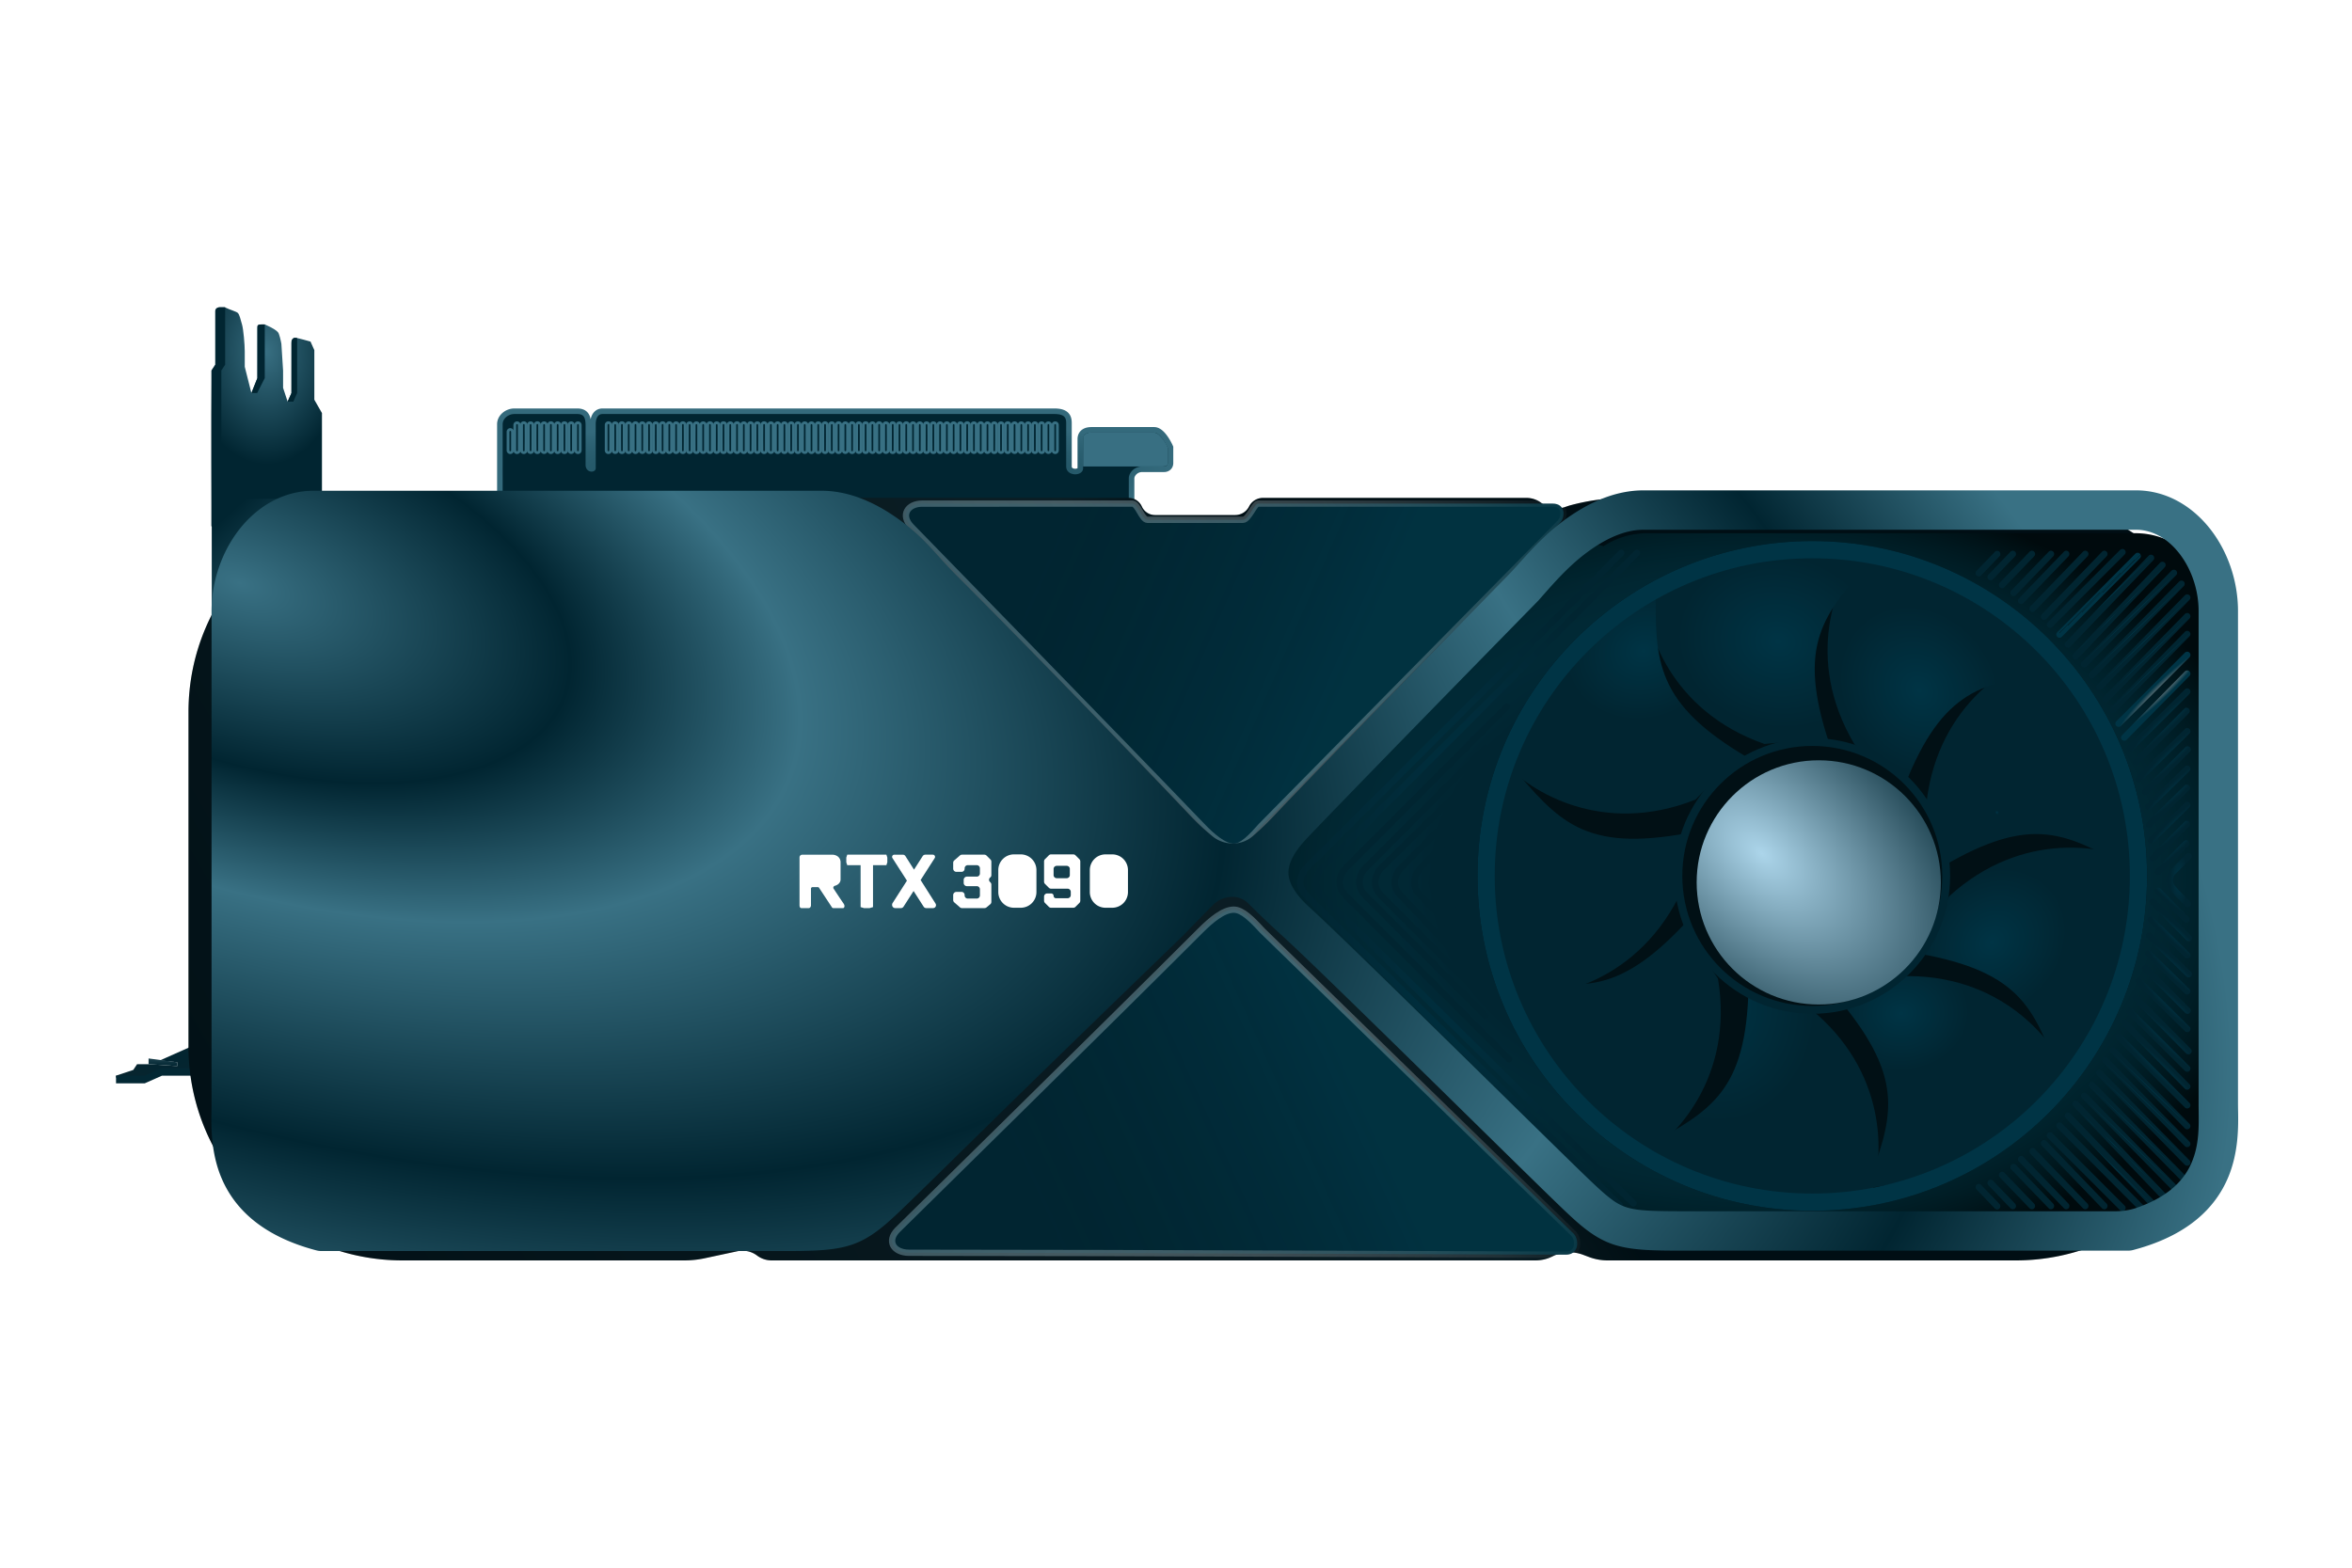<svg xmlns="http://www.w3.org/2000/svg" width="750" height="500" fill="none"><path fill="url(#a)" d="M42.494 341.246 37 343.077v.611h8.546l6.715-1.832s11.598 1.832 15.26 1.221c3.663-.61 7.936-4.883 7.936-4.883l-5.494-7.325h-6.104l-1.832 2.442-10.987 4.883 5.493.61v1.221l-9.156-.61h-3.662z"/><path fill="url(#b)" d="M66.91 329.648v1.221h2.442v-1.221z"/><path fill="url(#c)" d="M47.377 337.583v1.832l9.157.61v-1.221z"/><path fill="url(#d)" d="M66.91 343.077c2.707 0 5.495-1.831 4.884-9.766h-1.831c0 6.714-1.587 7.325-3.052 7.325H51.65l-5.495 2.441H37v2.442h9.156l5.494-2.442z"/><path fill="url(#e)" d="M102.664 131.744v30.096l-1.216 5.168c-10.174.816-34.048 2.68-34.048.722v-49.544l1.22-1.871V99.223c0-1.324 1.505-1.221 2.05-1.221h1.003c1.635.815 3.76 1.353 4.195 1.842.545.612.763 1.821 1.308 3.656.436 1.468.872 6.334.872 8.577v4.893l2.12 8.39 1.897-4.765v-15.871c0-1.221 0-1.221 2.441-1.221 2.725 1.223 3.583 1.853 4.128 2.465.436.489.908 2.65 1.09 3.67l.545 8.563v5.505l1.45 4.39 1.217-2.736v-16.416c0-.608.608-1.216 1.216-1.216s4.864 1.216 4.864 1.216l1.216 2.736v15.808z"/><path fill="#012531" d="M70.573 118.155h-3.052l1.22-1.831h3.053zM82 125.36h-1.832l1.9-4.756h2.356zM93.544 128.096H91.72l1.216-2.736h1.824zM71.794 116.324h-3.052V99.232c0-.61.61-1.221 1.22-1.221h1.832zM84.424 120.604h-2.358l.016-16.024c0-.674 0-1.068 1.126-1.108s1.216 0 1.216 0zM94.76 125.36h-1.824s.026-15.092.013-15.906c-.016-1.015.291-1.726 1.203-1.726.304 0 .608.109.608.109zM72.404 145.624v17.092c-1.22 1.221-3.052 2.442-4.883 3.662 0-1.22-.203-32.555 0-48.223h3.052v25.027z"/><path fill="url(#f)" d="M67.521 162.714v34.794l38.457-38.456H71.184q-3.663 0-3.663 3.662"/><path fill="#012531" stroke="url(#g)" stroke-width="1.775" d="m159.208 158.681-.083 1.771 97.671 9.174.078.007.079-.007 103.067-8.633.813-.069v-8.37c0-1.129 1.222-2.89 3.43-2.89h7.015c.322 0 .785-.09 1.193-.383.453-.327.774-.863.774-1.584v-5.045l-.077-.172c-.379-.854-1.06-2.133-1.887-3.214-.412-.54-.885-1.062-1.399-1.456-.506-.387-1.135-.714-1.842-.714h-19.966c-1.527 0-2.525.468-3.083 1.249-.504.706-.503 1.488-.502 1.775v9.196c0 .331-.148.575-.44.765-.318.207-.799.331-1.327.305-.525-.027-1.007-.197-1.337-.468-.308-.251-.518-.609-.518-1.142v-13.49l.001-.099c.001-.733.003-1.82-.66-2.672-.733-.943-2.041-1.354-4.005-1.354H192.125c-1.179 0-1.993.622-2.463 1.468-.44.792-.583 1.773-.583 2.657v14.03c0 .065-.015.095-.082.136-.093.058-.275.106-.504.068a1 1 0 0 1-.585-.326c-.149-.175-.292-.469-.292-.957v-12.412c0-1.346-.121-2.541-.689-3.392-.64-.962-1.678-1.272-2.897-1.272h-19.966c-2.558 0-4.664 1.93-4.664 4.125v21.584c0 .746.077 1.34.191 1.816a15 15 0 0 0-.383-.005Z"/><path fill="#012531" stroke="url(#h)" stroke-width=".888" d="M163.429 143.65v-5.936a.713.713 0 1 0-1.427 0v5.936a.713.713 0 1 0 1.427 0Z"/><path fill="#012531" stroke="url(#i)" stroke-width=".888" d="M165.588 143.65v-8.094a.714.714 0 1 0-1.428 0v8.094a.714.714 0 0 0 1.428 0Z"/><path fill="#012531" stroke="url(#j)" stroke-width=".888" d="M167.746 143.65v-8.094a.714.714 0 1 0-1.427 0v8.094a.713.713 0 1 0 1.427 0Z"/><path fill="#012531" stroke="url(#k)" stroke-width=".888" d="M169.904 143.65v-8.094a.713.713 0 1 0-1.427 0v8.094a.714.714 0 0 0 1.427 0Z"/><path fill="#012531" stroke="url(#l)" stroke-width=".888" d="M172.063 143.65v-8.094a.714.714 0 1 0-1.427 0v8.094a.713.713 0 1 0 1.427 0Z"/><path fill="#012531" stroke="url(#m)" stroke-width=".888" d="M174.221 143.65v-8.094a.713.713 0 1 0-1.427 0v8.094a.714.714 0 0 0 1.427 0Z"/><path fill="#012531" stroke="url(#n)" stroke-width=".888" d="M176.38 143.65v-8.094a.714.714 0 1 0-1.427 0v8.094a.713.713 0 1 0 1.427 0Z"/><path fill="#012531" stroke="url(#o)" stroke-width=".888" d="M178.538 143.65v-8.094a.713.713 0 1 0-1.427 0v8.094a.713.713 0 1 0 1.427 0Z"/><path fill="#012531" stroke="url(#p)" stroke-width=".888" d="M180.697 143.65v-8.094a.714.714 0 1 0-1.427 0v8.094a.713.713 0 1 0 1.427 0Z"/><path fill="#012531" stroke="url(#q)" stroke-width=".888" d="M182.855 143.65v-8.094a.713.713 0 1 0-1.427 0v8.094a.714.714 0 0 0 1.427 0Z"/><path fill="#012531" stroke="url(#r)" stroke-width=".888" d="M185.014 143.65v-8.094a.714.714 0 1 0-1.428 0v8.094a.714.714 0 0 0 1.428 0Z"/><path fill="#012531" stroke="url(#s)" stroke-width=".888" d="M194.727 143.65v-8.094a.714.714 0 1 0-1.427 0v8.094a.713.713 0 1 0 1.427 0Z"/><path fill="#012531" stroke="url(#t)" stroke-width=".888" d="M196.885 143.65v-8.094a.713.713 0 1 0-1.427 0v8.094a.714.714 0 0 0 1.427 0Z"/><path fill="#012531" stroke="url(#u)" stroke-width=".888" d="M199.044 143.65v-8.094a.714.714 0 1 0-1.427 0v8.094a.713.713 0 1 0 1.427 0Z"/><path fill="#012531" stroke="url(#v)" stroke-width=".888" d="M201.202 143.65v-8.094a.713.713 0 1 0-1.427 0v8.094a.713.713 0 1 0 1.427 0Z"/><path fill="#012531" stroke="url(#w)" stroke-width=".888" d="M203.361 143.65v-8.094a.714.714 0 1 0-1.427 0v8.094a.713.713 0 1 0 1.427 0Z"/><path fill="#012531" stroke="url(#x)" stroke-width=".888" d="M205.519 143.65v-8.094a.713.713 0 1 0-1.427 0v8.094a.714.714 0 0 0 1.427 0Z"/><path fill="#012531" stroke="url(#y)" stroke-width=".888" d="M207.678 143.65v-8.094a.714.714 0 1 0-1.428 0v8.094a.714.714 0 0 0 1.428 0Z"/><path fill="#012531" stroke="url(#z)" stroke-width=".888" d="M209.836 143.65v-8.094a.713.713 0 1 0-1.427 0v8.094a.713.713 0 1 0 1.427 0Z"/><path fill="#012531" stroke="url(#A)" stroke-width=".888" d="M211.995 143.65v-8.094a.714.714 0 1 0-1.427 0v8.094a.713.713 0 1 0 1.427 0Z"/><path fill="#012531" stroke="url(#B)" stroke-width=".888" d="M214.153 143.65v-8.094a.714.714 0 1 0-1.427 0v8.094a.713.713 0 1 0 1.427 0Z"/><path fill="#012531" stroke="url(#C)" stroke-width=".888" d="M216.312 143.65v-8.094a.714.714 0 1 0-1.428 0v8.094a.714.714 0 0 0 1.428 0Z"/><path fill="#012531" stroke="url(#D)" stroke-width=".888" d="M218.47 143.65v-8.094a.714.714 0 1 0-1.427 0v8.094a.713.713 0 1 0 1.427 0Z"/><path fill="#012531" stroke="url(#E)" stroke-width=".888" d="M220.629 143.65v-8.094a.714.714 0 1 0-1.428 0v8.094a.714.714 0 0 0 1.428 0Z"/><path fill="#012531" stroke="url(#F)" stroke-width=".888" d="M222.787 143.65v-8.094a.713.713 0 1 0-1.427 0v8.094a.713.713 0 1 0 1.427 0Z"/><path fill="#012531" stroke="url(#G)" stroke-width=".888" d="M224.945 143.65v-8.094a.713.713 0 1 0-1.427 0v8.094a.714.714 0 0 0 1.427 0Z"/><path fill="#012531" stroke="url(#H)" stroke-width=".888" d="M227.104 143.65v-8.094a.714.714 0 1 0-1.427 0v8.094a.713.713 0 1 0 1.427 0Z"/><path fill="#012531" stroke="url(#I)" stroke-width=".888" d="M229.262 143.65v-8.094a.713.713 0 1 0-1.427 0v8.094a.714.714 0 0 0 1.427 0Z"/><path fill="#012531" stroke="url(#J)" stroke-width=".888" d="M231.421 143.65v-8.094a.714.714 0 1 0-1.427 0v8.094a.713.713 0 1 0 1.427 0Z"/><path fill="#012531" stroke="url(#K)" stroke-width=".888" d="M233.579 143.65v-8.094a.713.713 0 1 0-1.427 0v8.094a.714.714 0 0 0 1.427 0Z"/><path fill="#012531" stroke="url(#L)" stroke-width=".888" d="M235.738 143.65v-8.094a.714.714 0 1 0-1.427 0v8.094a.713.713 0 1 0 1.427 0Z"/><path fill="#012531" stroke="url(#M)" stroke-width=".888" d="M237.896 143.65v-8.094a.713.713 0 1 0-1.427 0v8.094a.713.713 0 1 0 1.427 0Z"/><path fill="#012531" stroke="url(#N)" stroke-width=".888" d="M240.055 143.65v-8.094a.714.714 0 1 0-1.427 0v8.094a.713.713 0 1 0 1.427 0Z"/><path fill="#012531" stroke="url(#O)" stroke-width=".888" d="M242.213 143.65v-8.094a.713.713 0 1 0-1.427 0v8.094a.714.714 0 0 0 1.427 0Z"/><path fill="#012531" stroke="url(#P)" stroke-width=".888" d="M244.372 143.65v-8.094a.714.714 0 1 0-1.427 0v8.094a.713.713 0 1 0 1.427 0Z"/><path fill="#012531" stroke="url(#Q)" stroke-width=".888" d="M246.53 143.65v-8.094a.713.713 0 1 0-1.427 0v8.094a.714.714 0 0 0 1.427 0Z"/><path fill="#012531" stroke="url(#R)" stroke-width=".888" d="M248.689 143.65v-8.094a.714.714 0 1 0-1.428 0v8.094a.714.714 0 0 0 1.428 0Z"/><path fill="#012531" stroke="url(#S)" stroke-width=".888" d="M250.847 143.65v-8.094a.713.713 0 1 0-1.427 0v8.094a.713.713 0 1 0 1.427 0Z"/><path fill="#012531" stroke="url(#T)" stroke-width=".888" d="M253.006 143.65v-8.094a.714.714 0 1 0-1.428 0v8.094a.714.714 0 0 0 1.428 0Z"/><path fill="#012531" stroke="url(#U)" stroke-width=".888" d="M255.164 143.65v-8.094a.713.713 0 1 0-1.427 0v8.094a.713.713 0 1 0 1.427 0Z"/><path fill="#012531" stroke="url(#V)" stroke-width=".888" d="M257.322 143.65v-8.094a.713.713 0 1 0-1.427 0v8.094a.714.714 0 0 0 1.427 0Z"/><path fill="#012531" stroke="url(#W)" stroke-width=".888" d="M259.481 143.65v-8.094a.713.713 0 1 0-1.427 0v8.094a.713.713 0 1 0 1.427 0Z"/><path fill="#012531" stroke="url(#X)" stroke-width=".888" d="M261.64 143.65v-8.094a.714.714 0 1 0-1.428 0v8.094a.714.714 0 0 0 1.428 0Z"/><path fill="#012531" stroke="url(#Y)" stroke-width=".888" d="M263.798 143.65v-8.094a.714.714 0 1 0-1.427 0v8.094a.713.713 0 1 0 1.427 0Z"/><path fill="#012531" stroke="url(#Z)" stroke-width=".888" d="M265.956 143.65v-8.094a.713.713 0 1 0-1.427 0v8.094a.714.714 0 0 0 1.427 0Z"/><path fill="#012531" stroke="url(#aa)" stroke-width=".888" d="M268.115 143.65v-8.094a.714.714 0 1 0-1.427 0v8.094a.713.713 0 1 0 1.427 0Z"/><path fill="#012531" stroke="url(#ab)" stroke-width=".888" d="M270.273 143.65v-8.094a.713.713 0 1 0-1.427 0v8.094a.714.714 0 0 0 1.427 0Z"/><path fill="#012531" stroke="url(#ac)" stroke-width=".888" d="M272.432 143.65v-8.094a.714.714 0 1 0-1.427 0v8.094a.713.713 0 1 0 1.427 0Z"/><path fill="#012531" stroke="url(#ad)" stroke-width=".888" d="M274.59 143.65v-8.094a.713.713 0 1 0-1.427 0v8.094a.714.714 0 0 0 1.427 0Z"/><path fill="#012531" stroke="url(#ae)" stroke-width=".888" d="M276.749 143.65v-8.094a.714.714 0 1 0-1.427 0v8.094a.713.713 0 1 0 1.427 0Z"/><path fill="#012531" stroke="url(#af)" stroke-width=".888" d="M278.907 143.65v-8.094a.713.713 0 1 0-1.427 0v8.094a.714.714 0 0 0 1.427 0Z"/><path fill="#012531" stroke="url(#ag)" stroke-width=".888" d="M281.066 143.65v-8.094a.714.714 0 1 0-1.427 0v8.094a.713.713 0 1 0 1.427 0Z"/><path fill="#012531" stroke="url(#ah)" stroke-width=".888" d="M283.224 143.65v-8.094a.713.713 0 1 0-1.427 0v8.094a.714.714 0 0 0 1.427 0Z"/><path fill="#012531" stroke="url(#ai)" stroke-width=".888" d="M285.383 143.65v-8.094a.714.714 0 1 0-1.427 0v8.094a.713.713 0 1 0 1.427 0Z"/><path fill="#012531" stroke="url(#aj)" stroke-width=".888" d="M287.541 143.65v-8.094a.713.713 0 1 0-1.427 0v8.094a.713.713 0 1 0 1.427 0Z"/><path fill="#012531" stroke="url(#ak)" stroke-width=".888" d="M289.7 143.65v-8.094a.714.714 0 1 0-1.427 0v8.094a.713.713 0 1 0 1.427 0Z"/><path fill="#012531" stroke="url(#al)" stroke-width=".888" d="M291.858 143.65v-8.094a.713.713 0 1 0-1.427 0v8.094a.713.713 0 1 0 1.427 0Z"/><path fill="#012531" stroke="url(#am)" stroke-width=".888" d="M294.016 143.65v-8.094a.713.713 0 1 0-1.427 0v8.094a.714.714 0 0 0 1.427 0Z"/><path fill="#012531" stroke="url(#an)" stroke-width=".888" d="M296.175 143.65v-8.094a.713.713 0 1 0-1.427 0v8.094a.713.713 0 1 0 1.427 0Z"/><path fill="#012531" stroke="url(#ao)" stroke-width=".888" d="M298.334 143.65v-8.094a.714.714 0 1 0-1.428 0v8.094a.714.714 0 0 0 1.428 0Z"/><path fill="#012531" stroke="url(#ap)" stroke-width=".888" d="M300.492 143.65v-8.094a.713.713 0 1 0-1.427 0v8.094a.713.713 0 1 0 1.427 0Z"/><path fill="#012531" stroke="url(#aq)" stroke-width=".888" d="M302.65 143.65v-8.094a.713.713 0 1 0-1.427 0v8.094a.714.714 0 0 0 1.427 0Z"/><path fill="#012531" stroke="url(#ar)" stroke-width=".888" d="M304.809 143.65v-8.094a.713.713 0 1 0-1.427 0v8.094a.713.713 0 1 0 1.427 0Z"/><path fill="#012531" stroke="url(#as)" stroke-width=".888" d="M306.967 143.65v-8.094a.713.713 0 1 0-1.427 0v8.094a.714.714 0 0 0 1.427 0Z"/><path fill="#012531" stroke="url(#at)" stroke-width=".888" d="M309.126 143.65v-8.094a.714.714 0 1 0-1.427 0v8.094a.713.713 0 1 0 1.427 0Z"/><path fill="#012531" stroke="url(#au)" stroke-width=".888" d="M311.284 143.65v-8.094a.713.713 0 1 0-1.427 0v8.094a.714.714 0 0 0 1.427 0Z"/><path fill="#012531" stroke="url(#av)" stroke-width=".888" d="M313.443 143.65v-8.094a.714.714 0 1 0-1.427 0v8.094a.713.713 0 1 0 1.427 0Z"/><path fill="#012531" stroke="url(#aw)" stroke-width=".888" d="M315.601 143.65v-8.094a.713.713 0 1 0-1.427 0v8.094a.714.714 0 0 0 1.427 0Z"/><path fill="#012531" stroke="url(#ax)" stroke-width=".888" d="M317.76 143.65v-8.094a.714.714 0 1 0-1.428 0v8.094a.714.714 0 0 0 1.428 0Z"/><path fill="#012531" stroke="url(#ay)" stroke-width=".888" d="M319.918 143.65v-8.094a.713.713 0 1 0-1.427 0v8.094a.714.714 0 0 0 1.427 0Z"/><path fill="#012531" stroke="url(#az)" stroke-width=".888" d="M322.077 143.65v-8.094a.714.714 0 1 0-1.427 0v8.094a.713.713 0 1 0 1.427 0Z"/><path fill="#012531" stroke="url(#aA)" stroke-width=".888" d="M324.235 143.65v-8.094a.713.713 0 1 0-1.427 0v8.094a.714.714 0 0 0 1.427 0Z"/><path fill="#012531" stroke="url(#aB)" stroke-width=".888" d="M326.394 143.65v-8.094a.714.714 0 1 0-1.428 0v8.094a.714.714 0 0 0 1.428 0Z"/><path fill="#012531" stroke="url(#aC)" stroke-width=".888" d="M328.552 143.65v-8.094a.713.713 0 1 0-1.427 0v8.094a.713.713 0 1 0 1.427 0Z"/><path fill="#012531" stroke="url(#aD)" stroke-width=".888" d="M330.711 143.65v-8.094a.714.714 0 1 0-1.428 0v8.094a.714.714 0 0 0 1.428 0Z"/><path fill="#012531" stroke="url(#aE)" stroke-width=".888" d="M332.869 143.65v-8.094a.713.713 0 1 0-1.427 0v8.094a.713.713 0 1 0 1.427 0Z"/><path fill="#012531" stroke="url(#aF)" stroke-width=".888" d="M335.027 143.65v-8.094a.713.713 0 1 0-1.427 0v8.094a.714.714 0 0 0 1.427 0Z"/><path fill="#012531" stroke="url(#aG)" stroke-width=".888" d="M337.186 143.65v-8.094a.713.713 0 1 0-1.427 0v8.094a.713.713 0 1 0 1.427 0Z"/><path fill="#386F82" d="M345.376 148.776h25.362c1.079 0 1.619-.216 1.619-1.079v-4.857c0-.539-2.355-4.856-4.317-4.856h-20.505c-1.08 0-2.159.845-2.159 1.619z"/><path fill="#00090C" d="M60.104 227.071c0-37.705 30.566-68.271 68.271-68.271h91.841c2.473 0 4.932.366 7.297 1.087l5.459 1.663a11.98 11.98 0 0 0 9.536-1.115 12 12 0 0 1 6.043-1.635h111.343a4.61 4.61 0 0 1 4.21 2.736 4.61 4.61 0 0 0 4.21 2.736h25.563a4.95 4.95 0 0 0 4.427-2.736 4.95 4.95 0 0 1 4.427-2.736h83.999a7.92 7.92 0 0 1 4.865 1.671 7.92 7.92 0 0 0 7.372 1.263l1.469-.49.501-.134a68.3 68.3 0 0 1 17.61-2.31h124.189c37.705 0 68.271 30.566 68.271 68.271v106.658c0 37.705-30.566 68.271-68.271 68.271H512.654c-2.025 0-4.035-.365-5.931-1.077l-1.923-.721a12.18 12.18 0 0 0-9.727.51 12.2 12.2 0 0 1-5.449 1.288H246.057a7.74 7.74 0 0 1-4.644-1.549 7.73 7.73 0 0 0-6.266-1.378l-10.417 2.235c-2.145.46-4.332.692-6.525.692h-89.83c-37.705 0-68.271-30.566-68.271-68.271z"/><path fill="url(#aH)" fill-opacity=".2" d="M60.104 227.071c0-37.705 30.566-68.271 68.271-68.271h91.841c2.473 0 4.932.366 7.297 1.087l5.459 1.663a11.98 11.98 0 0 0 9.536-1.115 12 12 0 0 1 6.043-1.635h111.343a4.61 4.61 0 0 1 4.21 2.736 4.61 4.61 0 0 0 4.21 2.736h25.563a4.95 4.95 0 0 0 4.427-2.736 4.95 4.95 0 0 1 4.427-2.736h83.999a7.92 7.92 0 0 1 4.865 1.671 7.92 7.92 0 0 0 7.372 1.263l1.469-.49.501-.134a68.3 68.3 0 0 1 17.61-2.31h124.189c37.705 0 68.271 30.566 68.271 68.271v106.658c0 37.705-30.566 68.271-68.271 68.271H512.654c-2.025 0-4.035-.365-5.931-1.077l-1.923-.721a12.18 12.18 0 0 0-9.727.51 12.2 12.2 0 0 1-5.449 1.288H246.057a7.74 7.74 0 0 1-4.644-1.549 7.73 7.73 0 0 0-6.266-1.378l-10.417 2.235c-2.145.46-4.332.692-6.525.692h-89.83c-37.705 0-68.271-30.566-68.271-68.271z"/><path fill="#012531" d="M499.326 400.169c-9.274 0-137.436-.61-209.436-.61-4.882 0-7.322-3.663-3.662-7.326 3.905-3.906 66.048-64.896 96.556-95.417 3.343-3.344 7.293-6.688 10.636-6.688 2.735 0 5.774 3.04 9.116 6.688l99.231 96.638c1.831 1.831 1.831 6.715-2.441 6.715"/><path fill="url(#aI)" fill-opacity=".2" d="M499.326 400.169c-9.274 0-137.436-.61-209.436-.61-4.882 0-7.322-3.663-3.662-7.326 3.905-3.906 66.048-64.896 96.556-95.417 3.343-3.344 7.293-6.688 10.636-6.688 2.735 0 5.774 3.04 9.116 6.688l99.231 96.638c1.831 1.831 1.831 6.715-2.441 6.715"/><path stroke="url(#aJ)" stroke-width="2.008" d="M499.326 400.169c-9.274 0-137.436-.61-209.436-.61-4.882 0-7.322-3.663-3.662-7.326 3.905-3.906 66.048-64.896 96.556-95.417 3.343-3.344 7.293-6.688 10.636-6.688 2.735 0 5.774 3.04 9.116 6.688l99.231 96.638c1.831 1.831 1.831 6.715-2.441 6.715Z"/><path fill="#012531" d="M497.446 166.731c1.757-1.831 1.781-6.107-2.318-6.107h-93.936c-1.216 0-3.04 5.168-4.864 5.168h-30.4c-1.824.007-3.04-5.168-4.864-5.168l-66.972.002c-4.685 0-7.027 3.663-3.514 7.326 3.748 3.907 63.391 64.9 92.672 95.424 3.208 3.344 7 6.688 10.208 6.688 2.625 0 5.541-3.04 8.749-6.688z"/><path fill="url(#aK)" fill-opacity=".2" d="M497.446 166.731c1.757-1.831 1.781-6.107-2.318-6.107h-93.936c-1.216 0-3.04 5.168-4.864 5.168h-30.4c-1.824.007-3.04-5.168-4.864-5.168l-66.972.002c-4.685 0-7.027 3.663-3.514 7.326 3.748 3.907 63.391 64.9 92.672 95.424 3.208 3.344 7 6.688 10.208 6.688 2.625 0 5.541-3.04 8.749-6.688z"/><path stroke="url(#aL)" stroke-width="2.008" d="M497.446 166.731c1.757-1.831 1.781-6.107-2.318-6.107h-93.936c-1.216 0-3.04 5.168-4.864 5.168h-30.4c-1.824.007-3.04-5.168-4.864-5.168l-66.972.002c-4.685 0-7.027 3.663-3.514 7.326 3.748 3.907 63.391 64.9 92.672 95.424 3.208 3.344 7 6.688 10.208 6.688 2.625 0 5.541-3.04 8.749-6.688z"/><path fill="#000" d="M509.03 384.082a10.02 10.02 0 0 1-5.742-2.887l-94.889-96.037c-3.86-3.907-3.87-10.191-.021-14.11l92.658-94.351a10.05 10.05 0 0 1 10.307-2.505 25 25 0 0 1 13.804-4.132h155.734c13.873 0 25.118 11.251 25.118 25.129v169.618c0 13.878-11.245 25.129-25.118 25.129H525.147c-6.134 0-11.755-2.2-16.117-5.854"/><path fill="url(#aM)" d="M509.03 384.082a10.02 10.02 0 0 1-5.742-2.887l-94.889-96.037c-3.86-3.907-3.87-10.191-.021-14.11l92.658-94.351a10.05 10.05 0 0 1 10.307-2.505 25 25 0 0 1 13.804-4.132h155.734c13.873 0 25.118 11.251 25.118 25.129v169.618c0 13.878-11.245 25.129-25.118 25.129H525.147c-6.134 0-11.755-2.2-16.117-5.854"/><path stroke="url(#aN)" stroke-linecap="round" stroke-width="2.067" d="m688.168 278.101 8.983-9.11"/><path stroke="url(#aO)" stroke-linecap="round" stroke-width="2.067" d="m697.151 293.266-8.983-9.11"/><g filter="url(#aP)"><ellipse cx="577.896" cy="279.37" fill="#011015" rx="106.753" ry="106.797"/></g><g filter="url(#aQ)"><path fill="#012531" d="M481.578 241.741c15.223 18.003 23.324 28.025 56.527 21.914-1.703 1.283-2.636 14.22-2.89 20.528-14.65 28.39-41.586 32.634-53.223 31.208-5.471-12.19-13.214-43.985-.414-73.65"/></g><g filter="url(#aR)"><path fill="#012531" d="M479.46 308.149c22.965 5.314 35.451 8.494 58.399-16.275-.596 2.047 6.394 12.972 9.964 18.178 5.243 31.514-13.801 51.037-23.979 56.859-11.675-6.492-36.897-27.332-44.384-58.762"/></g><g filter="url(#aS)"><path fill="url(#aT)" d="M522.703 365.642c20.685-11.307 32.125-17.236 32.804-51.001.915 1.926 13.397 5.435 19.524 6.95 24.861 20.052 23.611 47.302 19.879 58.42-13.035 2.917-45.726 4.127-72.207-14.369"/></g><g filter="url(#aU)"><path fill="url(#aV)" d="M593.105 381.002c8.221-22.101 12.98-34.079-8.621-60.032 1.952.856 13.68-4.675 19.301-7.547 31.914-1.147 48.817 20.258 53.279 31.104-7.937 10.747-31.84 33.089-63.959 36.475"/></g><g filter="url(#aW)"><path fill="url(#aX)" d="M654.925 346.439c-7.989-22.185-12.088-34.406-45.335-40.265 2.043-.608 7.428-12.408 9.865-18.232 23.626-21.494 50.349-16.072 60.757-10.674.879 13.334-2.949 45.835-25.287 69.171"/></g><g filter="url(#aY)"><path fill="url(#aZ)" d="M679.341 278.925c-20.5-11.64-31.562-18.249-60.615-1.05 1.155-1.791-2.433-14.256-4.372-20.264 3.952-31.702 27.768-44.986 39.182-47.665 9.341 9.551 27.581 36.718 25.805 68.979"/></g><g filter="url(#ba)"><path fill="url(#bb)" d="M679.851 279.606c-20.499-11.64-31.561-18.249-60.614-1.05 1.155-1.791-2.434-14.256-4.372-20.264 3.952-31.702 27.767-44.986 39.181-47.665 9.342 9.551 27.581 36.718 25.805 68.979"/></g><g filter="url(#bc)"><path fill="url(#bd)" d="M657.809 216.375c-23.323 3.418-36.109 5.005-48.465 36.434-.189-2.124-10.677-9.751-15.897-13.299-16.355-27.441-5.725-52.561 1.634-61.691 13.236 1.792 44.313 12.013 62.728 38.556"/></g><g filter="url(#be)"><path fill="url(#bf)" d="M599.247 178.227c-15.699 17.59-24.491 27.013-13.815 59.053-1.507-1.508-14.443-.629-20.723 0-30.142-10.555-38.096-36.646-38.306-48.373 11.304-7.12 41.697-19.224 72.844-10.68"/></g><g filter="url(#bg)"><path fill="url(#bh)" d="M529.119 187.781c-.32 23.579.115 36.599 29.177 53.783-2.126-.15-12.21 8.863-16.539 13.457-29.674 11.808-52.783-2.671-60.628-11.387 3.866-12.79 18.876-41.868 47.99-55.853"/></g><g filter="url(#bi)"><ellipse cx="577.895" cy="279.37" fill="#012531" rx="43.957" ry="43.975"/></g><ellipse cx="577.896" cy="279.37" fill="#011015" rx="41.445" ry="41.462"/><g filter="url(#bj)"><ellipse cx="577.895" cy="279.37" fill="url(#bk)" rx="38.934" ry="38.949"/></g><g filter="url(#bl)"><path fill="#003445" d="M684.649 279.37c0 58.982-47.795 106.797-106.753 106.797S471.143 338.352 471.143 279.37s47.795-106.797 106.753-106.797 106.753 47.815 106.753 106.797m-208.019 0c0 55.951 45.338 101.307 101.266 101.307s101.266-45.356 101.266-101.307-45.338-101.307-101.266-101.307S476.63 223.42 476.63 279.37"/></g><path stroke="url(#bm)" stroke-linecap="round" stroke-width="2.067" d="M516.456 384.403c-2.303-2.304-96.371-95.233-99.887-98.751s-1.465-7.329 0-8.795l100.415-100.515"/><path stroke="url(#bn)" stroke-linecap="round" stroke-width="2.067" d="M520.871 383.795c-2.303-2.304-95.763-94.625-99.279-98.143-3.517-3.518-1.465-7.329 0-8.795l100.415-100.515"/><path fill="#012531" d="M480.46 338.524a1.033 1.033 0 1 0 1.461-1.461zm-51.332-61.667.731.73zm52.166-50.784a1.034 1.034 0 0 0-1.463-1.46zm.627 110.99c-1.151-1.151-13.287-13.307-25.575-25.615l-26.487-26.527-1.462 1.461c1.758 1.759 14.198 14.218 26.486 26.526l25.577 25.616zm-52.062-52.142c-1.521-1.52-1.783-3.018-1.58-4.27.215-1.317.964-2.448 1.58-3.064l-1.462-1.461c-.849.85-1.859 2.358-2.157 4.193-.309 1.899.161 4.066 2.157 6.063zm0-7.334 51.435-51.514-1.463-1.46-51.434 51.514zM472.924 324.704a1.032 1.032 0 1 0 1.461-1.461zm-37.517-47.847.73.731.001-.001zm38.979-37.591a1.033 1.033 0 0 0-1.463-1.46zm-.001 83.977c-1.151-1.151-9.833-9.851-18.668-18.704a59646 59646 0 0 0-19.58-19.617l-1.461 1.461c1.758 1.759 10.744 10.762 19.578 19.615 8.835 8.853 17.518 17.554 18.67 18.706zm-38.248-38.321c-1.52-1.521-1.783-3.018-1.579-4.271.214-1.316.964-2.447 1.579-3.063l-1.461-1.461c-.85.85-1.859 2.357-2.157 4.192-.309 1.9.16 4.067 2.157 6.064zm.001-7.335 38.248-38.321-1.463-1.46-38.248 38.321zM469.156 315.909a1.033 1.033 0 1 0 1.461-1.461zm-28.726-39.052-.723-.737-.007.007zm30.18-28.16a1.032 1.032 0 1 0-1.447-1.475zm.007 65.751c-1.15-1.151-7.635-7.653-14.272-14.307-6.636-6.653-13.425-13.46-15.184-15.219l-1.461 1.461c1.757 1.758 8.545 8.563 15.182 15.217 6.636 6.654 13.122 13.157 14.274 14.309zm-29.456-29.526c-1.52-1.521-1.783-3.019-1.579-4.271.214-1.316.963-2.447 1.579-3.063l-1.461-1.461c-.85.85-1.859 2.357-2.158 4.192-.309 1.899.161 4.066 2.158 6.064zm-.007-7.327 29.456-28.898-1.447-1.475-29.456 28.898zM466.644 308.37a1.032 1.032 0 1 0 1.461-1.461zm-19.934-31.513.731.731.001-.001zm21.397-20.002a1.034 1.034 0 0 0-1.464-1.458zm-.002 50.054c-1.134-1.134-5.399-5.728-9.851-10.512-4.43-4.76-9.038-9.7-10.813-11.475l-1.462 1.461c1.742 1.742 6.315 6.644 10.762 11.422 4.426 4.756 8.734 9.396 9.903 10.565zm-20.664-21.987c-1.521-1.521-1.783-3.019-1.58-4.271.215-1.316.964-2.448 1.58-3.063l-1.462-1.461c-.849.849-1.859 2.357-2.157 4.192-.309 1.899.161 4.066 2.157 6.064zm.001-7.335 20.665-20.732-1.464-1.458-20.665 20.731zM465.388 300.203a1.033 1.033 0 1 0 1.462-1.461zm-12.398-23.346.731.73.009-.009.009-.01zm13.878-13.109a1.034 1.034 0 0 0-1.498-1.424zm-.018 34.994c-1.136-1.136-3.522-3.693-6.086-6.431-2.551-2.723-5.271-5.616-7.043-7.39l-1.462 1.461c1.744 1.745 4.438 4.61 6.997 7.342 2.545 2.717 4.966 5.312 6.132 6.479zm-13.129-13.821c-1.521-1.52-1.783-3.018-1.58-4.27.215-1.317.964-2.448 1.58-3.064l-1.462-1.461c-.85.85-1.859 2.358-2.157 4.193-.309 1.899.161 4.066 2.157 6.063zm.018-7.353 13.129-13.82-1.498-1.424-13.129 13.821zM466.015 293.921a1.033 1.033 0 1 0 1.462-1.461zm-7.432-17.064.731.73.017-.017.017-.018zm7.044-6.215a1.033 1.033 0 1 0-1.529-1.39zm1.85 21.818c-1.18-1.18-2.371-2.211-3.674-3.359-1.308-1.152-2.754-2.443-4.489-4.179l-1.462 1.46c1.782 1.783 3.266 3.108 4.585 4.27 1.324 1.166 2.456 2.146 3.578 3.269zm-8.163-7.538c-1.52-1.521-1.783-3.019-1.579-4.271.214-1.316.963-2.448 1.579-3.064l-1.462-1.46c-.849.849-1.858 2.357-2.157 4.192-.309 1.899.161 4.066 2.157 6.063zm.034-7.37 6.279-6.91-1.529-1.39-6.28 6.91zM463.562 286.382a1.033 1.033 0 1 0 1.462-1.461zm1.462-8.795a1.033 1.033 0 0 0-1.462-1.461zm0 7.334c-1.521-1.52-1.783-3.018-1.58-4.27.215-1.317.964-2.448 1.58-3.064l-1.462-1.461c-.849.85-1.859 2.358-2.157 4.193-.309 1.899.161 4.066 2.157 6.063z"/><path stroke="url(#bo)" stroke-linecap="round" stroke-width="2.067" d="M697.621 288.304c-1.896-2.073-3.412-3.305-4.954-5.214s-.642-3.977 0-4.772l5.229-5.214"/><path stroke="#012531" stroke-linecap="round" stroke-width="2.067" d="M1.033-1.033h8.451" transform="scale(.981 1.019)rotate(45 -127.645 960.445)"/><path stroke="#012531" stroke-linecap="round" stroke-width="2.067" d="M1.033-1.033h8.451" transform="scale(.981 -1.019)rotate(45 537.436 684.96)"/><path stroke="#012531" stroke-linecap="round" stroke-width="2.067" d="M1.033-1.033h10.204" transform="scale(.981 1.019)rotate(45 -124.134 964.44)"/><path stroke="#012531" stroke-linecap="round" stroke-width="2.067" d="M1.033-1.033h10.204" transform="scale(.981 -1.019)rotate(45 540.818 689.009)"/><path stroke="#012531" stroke-linecap="round" stroke-width="2.067" d="M1.033-1.033h13.71" transform="scale(.981 1.019)rotate(45 -119.283 967.688)"/><path stroke="#012531" stroke-linecap="round" stroke-width="2.067" d="M1.033-1.033h13.71" transform="scale(.981 -1.019)rotate(45 545.668 692.256)"/><path stroke="#012531" stroke-linecap="round" stroke-width="2.067" d="M1.033-1.033h17.216" transform="scale(.981 1.019)rotate(45 -114.431 970.937)"/><path stroke="#012531" stroke-linecap="round" stroke-width="2.067" d="M1.033-1.033h17.216" transform="scale(.981 -1.019)rotate(45 550.52 695.506)"/><path stroke="#012531" stroke-linecap="round" stroke-width="2.067" d="M1.033-1.033h20.722" transform="scale(.981 1.019)rotate(45 -110.198 972.692)"/><path stroke="#012531" stroke-linecap="round" stroke-width="2.067" d="M1.033-1.033h20.722" transform="scale(.981 -1.019)rotate(45 554.752 697.26)"/><path stroke="#012531" stroke-linecap="round" stroke-width="2.067" d="M1.033-1.033h24.228" transform="scale(.981 1.019)rotate(45 -105.347 975.94)"/><path stroke="#012531" stroke-linecap="round" stroke-width="2.067" d="M1.033-1.033h24.228" transform="scale(.981 -1.019)rotate(45 559.604 700.508)"/><path stroke="#012531" stroke-linecap="round" stroke-width="2.067" d="M1.033-1.033h27.733" transform="scale(.981 1.019)rotate(45 -100.495 979.188)"/><path stroke="#012531" stroke-linecap="round" stroke-width="2.067" d="M1.033-1.033h27.733" transform="scale(.981 -1.019)rotate(45 564.455 703.757)"/><path stroke="#012531" stroke-linecap="round" stroke-width="2.067" d="m653.697 362.166 23.092 23.107M653.697 199.217l23.092-23.107M656.734 359.008l26.131 26.265"/><path stroke="url(#bp)" stroke-linecap="round" stroke-width="2.067" d="m656.734 202.375 24.915-25.049"/><path stroke="url(#bq)" stroke-linecap="round" stroke-width="2.067" d="m659.429 355.85 27.082 28.195"/><path stroke="url(#br)" stroke-linecap="round" stroke-width="2.067" d="m659.429 205.532 26.474-27.586"/><path stroke="url(#bs)" stroke-linecap="round" stroke-width="2.067" d="m661.848 352.061 28.917 30.34"/><path stroke="url(#bt)" stroke-linecap="round" stroke-width="2.067" d="m661.848 209.322 27.701-29.124"/><path stroke="url(#bu)" stroke-linecap="round" stroke-width="2.067" d="m664.634 349.535 29.777 30.34"/><path stroke="url(#bv)" stroke-linecap="round" stroke-width="2.067" d="m664.634 211.848 28.561-29.123"/><path stroke="url(#bw)" stroke-linecap="round" stroke-width="2.067" d="m667.066 346.061 29.168 29.732"/><path stroke="url(#bx)" stroke-linecap="round" stroke-width="2.067" d="m667.066 215.322 28.561-29.123"/><path stroke="url(#by)" stroke-linecap="round" stroke-width="2.067" d="m669.496 342.271 27.952 28.516"/><path stroke="url(#bz)" stroke-linecap="round" stroke-width="2.067" d="m669.496 219.111 27.952-28.515"/><path stroke="url(#bA)" stroke-linecap="round" stroke-width="2.067" d="m671.32 338.166 26.129 26.669"/><path stroke="url(#bB)" stroke-linecap="round" stroke-width="2.067" d="m671.32 223.217 26.129-26.668"/><path stroke="url(#bC)" stroke-linecap="round" stroke-width="2.067" d="m673.749 335.008 23.698 24.142"/><path stroke="url(#bD)" stroke-linecap="round" stroke-width="2.067" d="m673.749 226.375 23.698-24.142"/><path stroke="url(#bE)" stroke-linecap="round" stroke-width="2.067" d="m675.573 330.587 21.875 21.917m-20.052-26.338 20.052 20.352"/><path stroke="url(#bF)" stroke-linecap="round" stroke-width="2.067" d="m675.573 230.796 21.875-21.917m-20.052 26.338 20.052-20.352"/><path stroke="url(#bG)" stroke-linecap="round" stroke-width="2.067" d="m679.066 322.516 18.383 18.291m-16.391-22.536 16.792 16.967"/><path stroke="url(#bH)" stroke-linecap="round" stroke-width="2.067" d="m679.066 238.867 18.383-18.291m-16.391 22.536 16.184-16.359"/><path stroke="url(#bI)" stroke-linecap="round" stroke-width="2.067" d="m681.956 312.874 15.492 15.29m-13.36-19.391 13.485 13.558"/><path stroke="url(#bJ)" stroke-linecap="round" stroke-width="2.067" d="m681.956 248.509 15.492-15.29m-13.36 19.391 13.485-13.558"/><path stroke="url(#bK)" stroke-linecap="round" stroke-width="2.067" d="m685.025 304.072 12.423 12.103m-12.153-17.799 12.63 12.332"/><path stroke="url(#bL)" stroke-linecap="round" stroke-width="2.067" d="m685.025 257.311 12.422-12.103m-12.152 17.799 12.022-11.724"/><path stroke="url(#bM)" stroke-linecap="round" stroke-width="2.067" d="m685.903 293.323 11.545 11.324m-10.937-17.008 11.414 11.541"/><path stroke="url(#bN)" stroke-linecap="round" stroke-width="2.067" d="m685.903 268.06 11.545-11.324m-10.937 17.008 10.806-10.933"/><g filter="url(#bO)"><path fill="url(#bP)" d="M524.046 158.752c-10.279 0-19.501 5.063-26.598 10.55-7.066 5.464-12.352 12.221-16.227 16.177-20.273 20.695-63.132 64.542-73.65 75.676-3.282 3.473-4.196 4.417-7.898 7.735a9.8 9.8 0 0 1-4.621 2.307 9.9 9.9 0 0 1-3.871 0l-.103-.021a10.15 10.15 0 0 1-4.507-2.136c-3.385-2.815-4.969-4.373-8.173-7.764-10.518-11.133-44.524-46.482-73.65-75.676-6.32-6.334-9.161-10.713-16.227-16.177-7.097-5.487-16.319-10.549-26.598-10.549H99.996c-9.86 0-18.114 5.208-23.703 12.362-5.573 7.131-8.835 16.554-8.835 26.135v157.285c0 .548-.011 1.176-.024 1.872-.09 4.944-.243 13.355 3.171 21.485 4.151 9.886 13.08 18.623 30.297 23.146a6.3 6.3 0 0 0 1.595.206h145.098c10.941.003 18.185.005 24.203-2.085 6.553-2.276 11.316-6.878 18.202-13.533l.044-.043c4.852-4.689 14.72-14.378 26.184-25.633 21.815-21.42 56.891-55.316 60.309-58.619.197-.19.361-.354.552-.55 1.2-1.233 5.994-6.155 9.738-9.941a8.6 8.6 0 0 1 4.896-2.458l.244-.035a7.1 7.1 0 0 1 2.293.044 7.2 7.2 0 0 1 3.783 1.978 346 346 0 0 0 11.118 10.58c8.283 7.532 37.628 36.344 60.58 58.879l.013.013c11.458 11.25 21.321 20.934 26.171 25.621l.044.042c6.886 6.655 11.649 11.258 18.202 13.534 6.018 2.09 13.261 2.088 24.202 2.085h140.235c.538 0 1.074-.069 1.595-.206 17.218-4.523 26.146-13.26 30.297-23.146 3.414-8.13 3.261-16.542 3.171-21.485a105 105 0 0 1-.024-1.872V197.25c0-9.582-3.263-19.004-8.835-26.136-5.589-7.153-13.843-12.362-23.703-12.362zm-33.264 34.879c3.434-3.823 8.265-9.686 14.346-14.388 6.179-4.777 12.691-7.926 18.918-7.926h157.063c5.144 0 10.02 2.687 13.808 7.535 3.806 4.871 6.171 11.556 6.171 18.398v157.285c0 .763.009 1.541.018 2.33.06 5.076.125 10.659-2.185 16.161-2.16 5.144-6.754 10.829-17.762 14.611-2.219.762-4.57 1.042-6.916 1.042H539.676c-12.709 0-17.636-.087-21.386-1.389-3.436-1.193-6.169-3.524-13.639-10.743-4.661-4.505-14.291-13.96-25.57-25.033l-.009-.009c-23.062-22.642-53.011-52.046-61.463-59.732-5.402-4.912-6.774-8.539-6.751-11.194.023-2.658 1.44-6.136 5.84-10.794 10.453-11.064 53.454-55.057 73.695-75.718l.205-.209zM280.84 179.364c-6.178-4.777-12.69-7.926-18.917-7.926H99.996c-5.144 0-10.02 2.687-13.809 7.536-3.805 4.87-6.17 11.555-6.17 18.397v157.285c0 .763-.009 1.541-.018 2.331-.06 5.075-.125 10.658 2.185 16.16 2.16 5.144 6.754 10.83 17.762 14.611 2.219.762 4.57 1.043 6.916 1.043h139.431c12.708 0 17.636-.088 21.386-1.39 3.436-1.193 6.169-3.524 13.639-10.743 4.662-4.506 14.296-13.964 25.578-25.041 23.062-22.643 53.012-52.047 61.464-59.733 5.402-4.912 6.774-8.538 6.751-11.194s-1.44-6.136-5.84-10.794c-12.434-13.16-67.635-69.53-73.411-75.427a28 28 0 0 1-.979-1.056c-1.96-2.211-9.346-10.429-14.041-14.059" clip-rule="evenodd"/></g><g filter="url(#bQ)"><path fill="url(#bR)" d="M254.952 288.721v-15.217c0-.913.913-.913.913-.913h9.434c1.522 0 2.739.913 2.739 2.434v5.478c0 .96-.757 1.731-1.822 2.014-.385.102-.628.558-.409.891 1.054 1.603 2.628 3.981 3.144 4.704.524.733.334 1.219.109 1.437a.35.35 0 0 1-.248.085h-3.091a.5.5 0 0 1-.418-.226l-4.116-6.245a.5.5 0 0 0-.418-.225h-1.665a.5.5 0 0 0-.5.5v5.283c0 .554-.337.814-.55.894a.4.4 0 0 1-.121.019h-2.373c-.456 0-.608-.457-.608-.913m3.652-10.436v-1.346a1 1 0 0 1 1.001-1.001h3.476a1 1 0 0 1 1.001 1.001v1.346a1 1 0 0 1-1.001 1.001h-3.476a1 1 0 0 1-1.001-1.001" clip-rule="evenodd"/></g><g filter="url(#bS)"><path fill="url(#bT)" d="M282.646 272.59h-12.478l-.304.913v1.522l.304.913h12.478l.304-.913v-1.522zm-4.261 16.717v-13.369h-3.956v13.369l1.079.326h1.798z" clip-rule="evenodd"/></g><g filter="url(#bU)"><path fill="url(#bV)" d="M298.168 273.296a.7.7 0 0 1-.112.382l-4.493 7.003 4.762 7.504a.944.944 0 0 1-.796 1.449h-2.162a1 1 0 0 1-.842-.461l-3.205-4.995-3.204 4.995c-.184.287-.502.46-.843.46h-1.799a1 1 0 0 1-1.001-1.001v-.075c0-.192.054-.379.158-.54l4.573-7.137-4.62-7.202a.706.706 0 0 1 .594-1.087h2.701c.342 0 .661.175.845.464l2.733 4.308 2.763-4.312c.184-.287.502-.461.843-.461h2.399c.39 0 .706.316.706.706" clip-rule="evenodd"/></g><g filter="url(#bW)"><path fill="url(#bX)" d="m304.265 277.775-.022-.022a1 1 0 0 1-.294-.708v-1.87c0-.289.125-.563.342-.754l1.81-1.583c.183-.16.417-.248.659-.248h7.122c.266 0 .52.106.708.293l1.24 1.24c.187.188.293.442.293.708v4.299a.92.92 0 0 1-.368.736.92.92 0 0 0-.099 1.387l.174.174c.187.188.293.442.293.708v5.507c0 .298-.132.579-.36.77l-1.188.989a1 1 0 0 1-.641.232h-7.174c-.242 0-.476-.088-.659-.248l-1.81-1.583a1 1 0 0 1-.342-.754v-1.565a1 1 0 0 1 .294-.708l.022-.022a1 1 0 0 1 .708-.294h1.627c.553 0 1.001.449 1.001 1.001v.129c0 .552.449 1.001 1.002 1.001h2.867c.553 0 1.001-.449 1.001-1.001v-1.955c0-.552-.448-1.001-1.001-1.001h-3.15a1 1 0 0 1-.707-.293l-.023-.022a1 1 0 0 1-.293-.708v-.997c0-.265.106-.52.293-.708l.023-.022a1 1 0 0 1 .707-.293h3.15a1 1 0 0 0 1.001-1.001v-1.65a1 1 0 0 0-1.001-1.001h-2.867c-.553 0-1.002.448-1.002 1.001v.128a1 1 0 0 1-1.001 1.001h-1.627a1 1 0 0 1-.708-.293"/></g><g filter="url(#bY)"><path fill="url(#bZ)" d="M323.341 272.496a5.005 5.005 0 0 0-5.005 5.006v7.012a5.005 5.005 0 0 0 5.005 5.006h2.149a5.006 5.006 0 0 0 5.006-5.006v-7.012a5.006 5.006 0 0 0-5.006-5.006zm-.964 3.648a1 1 0 0 0-1.001 1.001v8.334a1 1 0 0 0 1.001 1.001h4.078a1 1 0 0 0 1.001-1.001v-8.334a1 1 0 0 0-1.001-1.001z" clip-rule="evenodd"/></g><g filter="url(#ca)"><path fill="url(#cb)" d="M352.526 272.496a5.006 5.006 0 0 0-5.006 5.006v7.012a5.006 5.006 0 0 0 5.006 5.006h2.148a5.006 5.006 0 0 0 5.006-5.006v-7.012a5.006 5.006 0 0 0-5.006-5.006zm-.965 3.648a1 1 0 0 0-1.001 1.001v8.334a1 1 0 0 0 1.001 1.001h4.078a1 1 0 0 0 1.001-1.001v-8.334a1 1 0 0 0-1.001-1.001z" clip-rule="evenodd"/></g><g filter="url(#cc)"><path fill="url(#cd)" d="m333.221 274.027 1.238-1.238a1 1 0 0 1 .707-.293h7.076a1 1 0 0 1 .707.293l1.238 1.238c.187.188.293.442.293.707v12.548c0 .265-.106.519-.293.707l-1.238 1.238a1 1 0 0 1-.707.293h-7.076a1 1 0 0 1-.707-.293l-1.238-1.238a1 1 0 0 1-.293-.707v-1.322a1 1 0 0 1 1-1h1.28c.42 0 .76.34.76.76s.34.76.76.76h3.712a1 1 0 0 0 1-1v-1.04a1 1 0 0 0-1-1h-5.274a1 1 0 0 1-.707-.293l-1.238-1.238a1 1 0 0 1-.293-.707v-6.468a1 1 0 0 1 .293-.707m3.771 2.117c-.267 0-.524.101-.72.283a.95.95 0 0 0-.304.697v1.996c0 .265.11.518.304.698.196.181.453.282.72.282h3.126c.266 0 .524-.101.719-.282a.95.95 0 0 0 .305-.698v-1.996a.95.95 0 0 0-.305-.697 1.06 1.06 0 0 0-.719-.283z" clip-rule="evenodd"/></g><defs><radialGradient id="a" cx="0" cy="0" r="1" gradientTransform="matrix(0 6.409 -16.481 0 53.481 337.278)" gradientUnits="userSpaceOnUse"><stop stop-color="#012531"/><stop offset="1" stop-color="#07252F"/></radialGradient><radialGradient id="e" cx="0" cy="0" r="1" gradientTransform="matrix(.545 36.087 -24.925 .376 84.84 112.07)" gradientUnits="userSpaceOnUse"><stop stop-color="#386F82"/><stop offset="1" stop-color="#012531"/></radialGradient><radialGradient id="g" cx="0" cy="0" r="1" gradientTransform="matrix(0 18.347 -106.575 0 265.782 150.395)" gradientUnits="userSpaceOnUse"><stop stop-color="#012F3D"/><stop offset="1" stop-color="#346A7C"/></radialGradient><radialGradient id="h" cx="0" cy="0" r="1" gradientTransform="matrix(0 3.238 -.27 0 162.715 140.682)" gradientUnits="userSpaceOnUse"><stop stop-color="#0E3644"/><stop offset="1" stop-color="#387083"/></radialGradient><radialGradient id="i" cx="0" cy="0" r="1" gradientTransform="matrix(0 4.317 -.27 0 164.874 139.603)" gradientUnits="userSpaceOnUse"><stop stop-color="#0E3644"/><stop offset="1" stop-color="#387083"/></radialGradient><radialGradient id="j" cx="0" cy="0" r="1" gradientTransform="matrix(0 4.317 -.27 0 167.032 139.603)" gradientUnits="userSpaceOnUse"><stop stop-color="#0E3644"/><stop offset="1" stop-color="#387083"/></radialGradient><radialGradient id="k" cx="0" cy="0" r="1" gradientTransform="matrix(0 4.317 -.27 0 169.191 139.603)" gradientUnits="userSpaceOnUse"><stop stop-color="#0E3644"/><stop offset="1" stop-color="#387083"/></radialGradient><radialGradient id="l" cx="0" cy="0" r="1" gradientTransform="matrix(0 4.317 -.27 0 171.349 139.603)" gradientUnits="userSpaceOnUse"><stop stop-color="#0E3644"/><stop offset="1" stop-color="#387083"/></radialGradient><radialGradient id="m" cx="0" cy="0" r="1" gradientTransform="matrix(0 4.317 -.27 0 173.508 139.603)" gradientUnits="userSpaceOnUse"><stop stop-color="#0E3644"/><stop offset="1" stop-color="#387083"/></radialGradient><radialGradient id="n" cx="0" cy="0" r="1" gradientTransform="matrix(0 4.317 -.27 0 175.666 139.603)" gradientUnits="userSpaceOnUse"><stop stop-color="#0E3644"/><stop offset="1" stop-color="#387083"/></radialGradient><radialGradient id="o" cx="0" cy="0" r="1" gradientTransform="matrix(0 4.317 -.27 0 177.825 139.603)" gradientUnits="userSpaceOnUse"><stop stop-color="#0E3644"/><stop offset="1" stop-color="#387083"/></radialGradient><radialGradient id="p" cx="0" cy="0" r="1" gradientTransform="matrix(0 4.317 -.27 0 179.983 139.603)" gradientUnits="userSpaceOnUse"><stop stop-color="#0E3644"/><stop offset="1" stop-color="#387083"/></radialGradient><radialGradient id="q" cx="0" cy="0" r="1" gradientTransform="matrix(0 4.317 -.27 0 182.142 139.603)" gradientUnits="userSpaceOnUse"><stop stop-color="#0E3644"/><stop offset="1" stop-color="#387083"/></radialGradient><radialGradient id="r" cx="0" cy="0" r="1" gradientTransform="matrix(0 4.317 -.27 0 184.3 139.603)" gradientUnits="userSpaceOnUse"><stop stop-color="#0E3644"/><stop offset="1" stop-color="#387083"/></radialGradient><radialGradient id="s" cx="0" cy="0" r="1" gradientTransform="matrix(0 4.317 -.27 0 194.013 139.603)" gradientUnits="userSpaceOnUse"><stop stop-color="#0E3644"/><stop offset="1" stop-color="#387083"/></radialGradient><radialGradient id="t" cx="0" cy="0" r="1" gradientTransform="matrix(0 4.317 -.27 0 196.172 139.603)" gradientUnits="userSpaceOnUse"><stop stop-color="#0E3644"/><stop offset="1" stop-color="#387083"/></radialGradient><radialGradient id="u" cx="0" cy="0" r="1" gradientTransform="matrix(0 4.317 -.27 0 198.33 139.603)" gradientUnits="userSpaceOnUse"><stop stop-color="#0E3644"/><stop offset="1" stop-color="#387083"/></radialGradient><radialGradient id="v" cx="0" cy="0" r="1" gradientTransform="matrix(0 4.317 -.27 0 200.489 139.603)" gradientUnits="userSpaceOnUse"><stop stop-color="#0E3644"/><stop offset="1" stop-color="#387083"/></radialGradient><radialGradient id="w" cx="0" cy="0" r="1" gradientTransform="matrix(0 4.317 -.27 0 202.647 139.603)" gradientUnits="userSpaceOnUse"><stop stop-color="#0E3644"/><stop offset="1" stop-color="#387083"/></radialGradient><radialGradient id="x" cx="0" cy="0" r="1" gradientTransform="matrix(0 4.317 -.27 0 204.806 139.603)" gradientUnits="userSpaceOnUse"><stop stop-color="#0E3644"/><stop offset="1" stop-color="#387083"/></radialGradient><radialGradient id="y" cx="0" cy="0" r="1" gradientTransform="matrix(0 4.317 -.27 0 206.964 139.603)" gradientUnits="userSpaceOnUse"><stop stop-color="#0E3644"/><stop offset="1" stop-color="#387083"/></radialGradient><radialGradient id="z" cx="0" cy="0" r="1" gradientTransform="matrix(0 4.317 -.27 0 209.123 139.603)" gradientUnits="userSpaceOnUse"><stop stop-color="#0E3644"/><stop offset="1" stop-color="#387083"/></radialGradient><radialGradient id="A" cx="0" cy="0" r="1" gradientTransform="matrix(0 4.317 -.27 0 211.281 139.603)" gradientUnits="userSpaceOnUse"><stop stop-color="#0E3644"/><stop offset="1" stop-color="#387083"/></radialGradient><radialGradient id="B" cx="0" cy="0" r="1" gradientTransform="matrix(0 4.317 -.27 0 213.439 139.603)" gradientUnits="userSpaceOnUse"><stop stop-color="#0E3644"/><stop offset="1" stop-color="#387083"/></radialGradient><radialGradient id="C" cx="0" cy="0" r="1" gradientTransform="matrix(0 4.317 -.27 0 215.598 139.603)" gradientUnits="userSpaceOnUse"><stop stop-color="#0E3644"/><stop offset="1" stop-color="#387083"/></radialGradient><radialGradient id="D" cx="0" cy="0" r="1" gradientTransform="matrix(0 4.317 -.27 0 217.756 139.603)" gradientUnits="userSpaceOnUse"><stop stop-color="#0E3644"/><stop offset="1" stop-color="#387083"/></radialGradient><radialGradient id="E" cx="0" cy="0" r="1" gradientTransform="matrix(0 4.317 -.27 0 219.915 139.603)" gradientUnits="userSpaceOnUse"><stop stop-color="#0E3644"/><stop offset="1" stop-color="#387083"/></radialGradient><radialGradient id="F" cx="0" cy="0" r="1" gradientTransform="matrix(0 4.317 -.27 0 222.074 139.603)" gradientUnits="userSpaceOnUse"><stop stop-color="#0E3644"/><stop offset="1" stop-color="#387083"/></radialGradient><radialGradient id="G" cx="0" cy="0" r="1" gradientTransform="matrix(0 4.317 -.27 0 224.232 139.603)" gradientUnits="userSpaceOnUse"><stop stop-color="#0E3644"/><stop offset="1" stop-color="#387083"/></radialGradient><radialGradient id="H" cx="0" cy="0" r="1" gradientTransform="matrix(0 4.317 -.27 0 226.39 139.603)" gradientUnits="userSpaceOnUse"><stop stop-color="#0E3644"/><stop offset="1" stop-color="#387083"/></radialGradient><radialGradient id="I" cx="0" cy="0" r="1" gradientTransform="matrix(0 4.317 -.27 0 228.549 139.603)" gradientUnits="userSpaceOnUse"><stop stop-color="#0E3644"/><stop offset="1" stop-color="#387083"/></radialGradient><radialGradient id="J" cx="0" cy="0" r="1" gradientTransform="matrix(0 4.317 -.27 0 230.707 139.603)" gradientUnits="userSpaceOnUse"><stop stop-color="#0E3644"/><stop offset="1" stop-color="#387083"/></radialGradient><radialGradient id="K" cx="0" cy="0" r="1" gradientTransform="matrix(0 4.317 -.27 0 232.866 139.603)" gradientUnits="userSpaceOnUse"><stop stop-color="#0E3644"/><stop offset="1" stop-color="#387083"/></radialGradient><radialGradient id="L" cx="0" cy="0" r="1" gradientTransform="matrix(0 4.317 -.27 0 235.024 139.603)" gradientUnits="userSpaceOnUse"><stop stop-color="#0E3644"/><stop offset="1" stop-color="#387083"/></radialGradient><radialGradient id="M" cx="0" cy="0" r="1" gradientTransform="matrix(0 4.317 -.27 0 237.183 139.603)" gradientUnits="userSpaceOnUse"><stop stop-color="#0E3644"/><stop offset="1" stop-color="#387083"/></radialGradient><radialGradient id="N" cx="0" cy="0" r="1" gradientTransform="matrix(0 4.317 -.27 0 239.341 139.603)" gradientUnits="userSpaceOnUse"><stop stop-color="#0E3644"/><stop offset="1" stop-color="#387083"/></radialGradient><radialGradient id="O" cx="0" cy="0" r="1" gradientTransform="matrix(0 4.317 -.27 0 241.5 139.603)" gradientUnits="userSpaceOnUse"><stop stop-color="#0E3644"/><stop offset="1" stop-color="#387083"/></radialGradient><radialGradient id="P" cx="0" cy="0" r="1" gradientTransform="matrix(0 4.317 -.27 0 243.658 139.603)" gradientUnits="userSpaceOnUse"><stop stop-color="#0E3644"/><stop offset="1" stop-color="#387083"/></radialGradient><radialGradient id="Q" cx="0" cy="0" r="1" gradientTransform="matrix(0 4.317 -.27 0 245.817 139.603)" gradientUnits="userSpaceOnUse"><stop stop-color="#0E3644"/><stop offset="1" stop-color="#387083"/></radialGradient><radialGradient id="R" cx="0" cy="0" r="1" gradientTransform="matrix(0 4.317 -.27 0 247.975 139.603)" gradientUnits="userSpaceOnUse"><stop stop-color="#0E3644"/><stop offset="1" stop-color="#387083"/></radialGradient><radialGradient id="S" cx="0" cy="0" r="1" gradientTransform="matrix(0 4.317 -.27 0 250.134 139.603)" gradientUnits="userSpaceOnUse"><stop stop-color="#0E3644"/><stop offset="1" stop-color="#387083"/></radialGradient><radialGradient id="T" cx="0" cy="0" r="1" gradientTransform="matrix(0 4.317 -.27 0 252.292 139.603)" gradientUnits="userSpaceOnUse"><stop stop-color="#0E3644"/><stop offset="1" stop-color="#387083"/></radialGradient><radialGradient id="U" cx="0" cy="0" r="1" gradientTransform="matrix(0 4.317 -.27 0 254.451 139.603)" gradientUnits="userSpaceOnUse"><stop stop-color="#0E3644"/><stop offset="1" stop-color="#387083"/></radialGradient><radialGradient id="V" cx="0" cy="0" r="1" gradientTransform="matrix(0 4.317 -.27 0 256.609 139.603)" gradientUnits="userSpaceOnUse"><stop stop-color="#0E3644"/><stop offset="1" stop-color="#387083"/></radialGradient><radialGradient id="W" cx="0" cy="0" r="1" gradientTransform="matrix(0 4.317 -.27 0 258.767 139.603)" gradientUnits="userSpaceOnUse"><stop stop-color="#0E3644"/><stop offset="1" stop-color="#387083"/></radialGradient><radialGradient id="X" cx="0" cy="0" r="1" gradientTransform="matrix(0 4.317 -.27 0 260.926 139.603)" gradientUnits="userSpaceOnUse"><stop stop-color="#0E3644"/><stop offset="1" stop-color="#387083"/></radialGradient><radialGradient id="Y" cx="0" cy="0" r="1" gradientTransform="matrix(0 4.317 -.27 0 263.084 139.603)" gradientUnits="userSpaceOnUse"><stop stop-color="#0E3644"/><stop offset="1" stop-color="#387083"/></radialGradient><radialGradient id="Z" cx="0" cy="0" r="1" gradientTransform="matrix(0 4.317 -.27 0 265.243 139.603)" gradientUnits="userSpaceOnUse"><stop stop-color="#0E3644"/><stop offset="1" stop-color="#387083"/></radialGradient><radialGradient id="aa" cx="0" cy="0" r="1" gradientTransform="matrix(0 4.317 -.27 0 267.401 139.603)" gradientUnits="userSpaceOnUse"><stop stop-color="#0E3644"/><stop offset="1" stop-color="#387083"/></radialGradient><radialGradient id="ab" cx="0" cy="0" r="1" gradientTransform="matrix(0 4.317 -.27 0 269.56 139.603)" gradientUnits="userSpaceOnUse"><stop stop-color="#0E3644"/><stop offset="1" stop-color="#387083"/></radialGradient><radialGradient id="ac" cx="0" cy="0" r="1" gradientTransform="matrix(0 4.317 -.27 0 271.718 139.603)" gradientUnits="userSpaceOnUse"><stop stop-color="#0E3644"/><stop offset="1" stop-color="#387083"/></radialGradient><radialGradient id="ad" cx="0" cy="0" r="1" gradientTransform="matrix(0 4.317 -.27 0 273.877 139.603)" gradientUnits="userSpaceOnUse"><stop stop-color="#0E3644"/><stop offset="1" stop-color="#387083"/></radialGradient><radialGradient id="ae" cx="0" cy="0" r="1" gradientTransform="matrix(0 4.317 -.27 0 276.035 139.603)" gradientUnits="userSpaceOnUse"><stop stop-color="#0E3644"/><stop offset="1" stop-color="#387083"/></radialGradient><radialGradient id="af" cx="0" cy="0" r="1" gradientTransform="matrix(0 4.317 -.27 0 278.194 139.603)" gradientUnits="userSpaceOnUse"><stop stop-color="#0E3644"/><stop offset="1" stop-color="#387083"/></radialGradient><radialGradient id="ag" cx="0" cy="0" r="1" gradientTransform="matrix(0 4.317 -.27 0 280.352 139.603)" gradientUnits="userSpaceOnUse"><stop stop-color="#0E3644"/><stop offset="1" stop-color="#387083"/></radialGradient><radialGradient id="ah" cx="0" cy="0" r="1" gradientTransform="matrix(0 4.317 -.27 0 282.511 139.603)" gradientUnits="userSpaceOnUse"><stop stop-color="#0E3644"/><stop offset="1" stop-color="#387083"/></radialGradient><radialGradient id="ai" cx="0" cy="0" r="1" gradientTransform="matrix(0 4.317 -.27 0 284.669 139.603)" gradientUnits="userSpaceOnUse"><stop stop-color="#0E3644"/><stop offset="1" stop-color="#387083"/></radialGradient><radialGradient id="aj" cx="0" cy="0" r="1" gradientTransform="matrix(0 4.317 -.27 0 286.828 139.603)" gradientUnits="userSpaceOnUse"><stop stop-color="#0E3644"/><stop offset="1" stop-color="#387083"/></radialGradient><radialGradient id="ak" cx="0" cy="0" r="1" gradientTransform="matrix(0 4.317 -.27 0 288.986 139.603)" gradientUnits="userSpaceOnUse"><stop stop-color="#0E3644"/><stop offset="1" stop-color="#387083"/></radialGradient><radialGradient id="al" cx="0" cy="0" r="1" gradientTransform="matrix(0 4.317 -.27 0 291.144 139.603)" gradientUnits="userSpaceOnUse"><stop stop-color="#0E3644"/><stop offset="1" stop-color="#387083"/></radialGradient><radialGradient id="am" cx="0" cy="0" r="1" gradientTransform="matrix(0 4.317 -.27 0 293.303 139.603)" gradientUnits="userSpaceOnUse"><stop stop-color="#0E3644"/><stop offset="1" stop-color="#387083"/></radialGradient><radialGradient id="an" cx="0" cy="0" r="1" gradientTransform="matrix(0 4.317 -.27 0 295.461 139.603)" gradientUnits="userSpaceOnUse"><stop stop-color="#0E3644"/><stop offset="1" stop-color="#387083"/></radialGradient><radialGradient id="ao" cx="0" cy="0" r="1" gradientTransform="matrix(0 4.317 -.27 0 297.62 139.603)" gradientUnits="userSpaceOnUse"><stop stop-color="#0E3644"/><stop offset="1" stop-color="#387083"/></radialGradient><radialGradient id="ap" cx="0" cy="0" r="1" gradientTransform="matrix(0 4.317 -.27 0 299.778 139.603)" gradientUnits="userSpaceOnUse"><stop stop-color="#0E3644"/><stop offset="1" stop-color="#387083"/></radialGradient><radialGradient id="aq" cx="0" cy="0" r="1" gradientTransform="matrix(0 4.317 -.27 0 301.937 139.603)" gradientUnits="userSpaceOnUse"><stop stop-color="#0E3644"/><stop offset="1" stop-color="#387083"/></radialGradient><radialGradient id="ar" cx="0" cy="0" r="1" gradientTransform="matrix(0 4.317 -.27 0 304.095 139.603)" gradientUnits="userSpaceOnUse"><stop stop-color="#0E3644"/><stop offset="1" stop-color="#387083"/></radialGradient><radialGradient id="as" cx="0" cy="0" r="1" gradientTransform="matrix(0 4.317 -.27 0 306.254 139.603)" gradientUnits="userSpaceOnUse"><stop stop-color="#0E3644"/><stop offset="1" stop-color="#387083"/></radialGradient><radialGradient id="at" cx="0" cy="0" r="1" gradientTransform="matrix(0 4.317 -.27 0 308.412 139.603)" gradientUnits="userSpaceOnUse"><stop stop-color="#0E3644"/><stop offset="1" stop-color="#387083"/></radialGradient><radialGradient id="au" cx="0" cy="0" r="1" gradientTransform="matrix(0 4.317 -.27 0 310.571 139.603)" gradientUnits="userSpaceOnUse"><stop stop-color="#0E3644"/><stop offset="1" stop-color="#387083"/></radialGradient><radialGradient id="av" cx="0" cy="0" r="1" gradientTransform="matrix(0 4.317 -.27 0 312.729 139.603)" gradientUnits="userSpaceOnUse"><stop stop-color="#0E3644"/><stop offset="1" stop-color="#387083"/></radialGradient><radialGradient id="aw" cx="0" cy="0" r="1" gradientTransform="matrix(0 4.317 -.27 0 314.888 139.603)" gradientUnits="userSpaceOnUse"><stop stop-color="#0E3644"/><stop offset="1" stop-color="#387083"/></radialGradient><radialGradient id="ax" cx="0" cy="0" r="1" gradientTransform="matrix(0 4.317 -.27 0 317.046 139.603)" gradientUnits="userSpaceOnUse"><stop stop-color="#0E3644"/><stop offset="1" stop-color="#387083"/></radialGradient><radialGradient id="ay" cx="0" cy="0" r="1" gradientTransform="matrix(0 4.317 -.27 0 319.205 139.603)" gradientUnits="userSpaceOnUse"><stop stop-color="#0E3644"/><stop offset="1" stop-color="#387083"/></radialGradient><radialGradient id="az" cx="0" cy="0" r="1" gradientTransform="matrix(0 4.317 -.27 0 321.363 139.603)" gradientUnits="userSpaceOnUse"><stop stop-color="#0E3644"/><stop offset="1" stop-color="#387083"/></radialGradient><radialGradient id="aA" cx="0" cy="0" r="1" gradientTransform="matrix(0 4.317 -.27 0 323.522 139.603)" gradientUnits="userSpaceOnUse"><stop stop-color="#0E3644"/><stop offset="1" stop-color="#387083"/></radialGradient><radialGradient id="aB" cx="0" cy="0" r="1" gradientTransform="matrix(0 4.317 -.27 0 325.68 139.603)" gradientUnits="userSpaceOnUse"><stop stop-color="#0E3644"/><stop offset="1" stop-color="#387083"/></radialGradient><radialGradient id="aC" cx="0" cy="0" r="1" gradientTransform="matrix(0 4.317 -.27 0 327.839 139.603)" gradientUnits="userSpaceOnUse"><stop stop-color="#0E3644"/><stop offset="1" stop-color="#387083"/></radialGradient><radialGradient id="aD" cx="0" cy="0" r="1" gradientTransform="matrix(0 4.317 -.27 0 329.997 139.603)" gradientUnits="userSpaceOnUse"><stop stop-color="#0E3644"/><stop offset="1" stop-color="#387083"/></radialGradient><radialGradient id="aE" cx="0" cy="0" r="1" gradientTransform="matrix(0 4.317 -.27 0 332.155 139.603)" gradientUnits="userSpaceOnUse"><stop stop-color="#0E3644"/><stop offset="1" stop-color="#387083"/></radialGradient><radialGradient id="aF" cx="0" cy="0" r="1" gradientTransform="matrix(0 4.317 -.27 0 334.314 139.603)" gradientUnits="userSpaceOnUse"><stop stop-color="#0E3644"/><stop offset="1" stop-color="#387083"/></radialGradient><radialGradient id="aG" cx="0" cy="0" r="1" gradientTransform="matrix(0 4.317 -.27 0 336.472 139.603)" gradientUnits="userSpaceOnUse"><stop stop-color="#0E3644"/><stop offset="1" stop-color="#387083"/></radialGradient><radialGradient id="aM" cx="0" cy="0" r="1" gradientTransform="rotate(89.86 137.533 418.552)scale(132.379 180.922)" gradientUnits="userSpaceOnUse"><stop stop-color="#012531"/><stop offset=".546" stop-color="#012531"/><stop offset=".963" stop-color="#01647F" stop-opacity=".1"/></radialGradient><radialGradient id="aN" cx="0" cy="0" r="1" gradientTransform="rotate(-133.865 404.341 -13.358)scale(2.356 12.415)" gradientUnits="userSpaceOnUse"><stop stop-color="#919191"/><stop offset="0" stop-color="#003445"/><stop offset="1" stop-color="#012531"/></radialGradient><radialGradient id="aO" cx="0" cy="0" r="1" gradientTransform="rotate(-46.135 679.102 -669.442)scale(2.356 12.415)" gradientUnits="userSpaceOnUse"><stop stop-color="#919191"/><stop offset="0" stop-color="#003445"/><stop offset="1" stop-color="#012531"/></radialGradient><radialGradient id="aT" cx="0" cy="0" r="1" gradientTransform="matrix(35.918 -5.825 6.85 42.24 544.376 320.169)" gradientUnits="userSpaceOnUse"><stop stop-color="#003445"/><stop offset=".885" stop-color="#012531"/></radialGradient><radialGradient id="aV" cx="0" cy="0" r="1" gradientTransform="matrix(-1.256 -20.731 24.361 -1.476 604.27 325.23)" gradientUnits="userSpaceOnUse"><stop stop-color="#003445"/><stop offset=".885" stop-color="#012531"/></radialGradient><radialGradient id="aX" cx="0" cy="0" r="1" gradientTransform="matrix(-16.917 -17.731 20.843 -19.887 633.156 302.614)" gradientUnits="userSpaceOnUse"><stop stop-color="#003445"/><stop offset=".885" stop-color="#012531"/></radialGradient><radialGradient id="aZ" cx="0" cy="0" r="1" gradientTransform="rotate(-173.208 325.878 111.383)scale(26.561 31.236)" gradientUnits="userSpaceOnUse"><stop stop-color="#013141" stop-opacity=".36"/><stop offset=".885" stop-color="#012531"/></radialGradient><radialGradient id="bb" cx="0" cy="0" r="1" gradientTransform="rotate(144.022 275.996 233.99)scale(22.49 26.441)" gradientUnits="userSpaceOnUse"><stop stop-color="#003445"/><stop offset=".026" stop-color="#012531"/></radialGradient><radialGradient id="bd" cx="0" cy="0" r="1" gradientTransform="rotate(144.082 271.06 210.659)scale(27.359 32.166)" gradientUnits="userSpaceOnUse"><stop stop-color="#003445"/><stop offset=".885" stop-color="#012531"/></radialGradient><radialGradient id="bf" cx="0" cy="0" r="1" gradientTransform="rotate(100.881 200.04 337.37)scale(33.265 39.09)" gradientUnits="userSpaceOnUse"><stop stop-color="#003445"/><stop offset=".828" stop-color="#012531"/></radialGradient><radialGradient id="bh" cx="0" cy="0" r="1" gradientTransform="matrix(15.516 49.177 -57.198 18.046 525.272 207.602)" gradientUnits="userSpaceOnUse"><stop stop-color="#003445"/><stop offset=".421" stop-color="#012531"/></radialGradient><radialGradient id="bk" cx="0" cy="0" r="1" gradientTransform="matrix(39.249 -45.26 76.487 66.329 559.758 270.138)" gradientUnits="userSpaceOnUse"><stop stop-color="#ACD5EA"/><stop offset="1" stop-color="#012531"/></radialGradient><radialGradient id="bm" cx="0" cy="0" r="1" gradientTransform="matrix(0 105.854 -52.434 0 467.062 282.197)" gradientUnits="userSpaceOnUse"><stop stop-color="#003445"/><stop offset="1" stop-color="#012531"/></radialGradient><radialGradient id="bn" cx="0" cy="0" r="1" gradientTransform="matrix(0 105.854 -52.434 0 472.085 282.197)" gradientUnits="userSpaceOnUse"><stop stop-color="#003445"/><stop offset="1" stop-color="#012531"/></radialGradient><radialGradient id="bo" cx="0" cy="0" r="1" gradientTransform="matrix(0 8.521 -3.04 0 694.856 280.704)" gradientUnits="userSpaceOnUse"><stop stop-color="#003445"/><stop offset="1" stop-color="#012531"/></radialGradient><radialGradient id="bp" cx="0" cy="0" r="1" gradientTransform="rotate(-133.896 375.165 -47.898)scale(.31 18.52)" gradientUnits="userSpaceOnUse"><stop stop-color="#003445"/><stop offset="1" stop-color="#012531"/><stop offset="1" stop-color="#003445"/></radialGradient><radialGradient id="bq" cx="0" cy="0" r="1" gradientTransform="rotate(133.895 257.477 328.799)scale(.304 21.019)" gradientUnits="userSpaceOnUse"><stop stop-color="#003445"/><stop offset="1" stop-color="#012531"/></radialGradient><radialGradient id="br" cx="0" cy="0" r="1" gradientTransform="rotate(-133.895 376.927 -48.108)scale(.304 21.019)" gradientUnits="userSpaceOnUse"><stop stop-color="#003445"/><stop offset="1" stop-color="#012531"/></radialGradient><radialGradient id="bs" cx="0" cy="0" r="1" gradientTransform="rotate(133.893 260.108 327.739)scale(.091 21.366)" gradientUnits="userSpaceOnUse"><stop stop-color="#003445"/><stop offset="1" stop-color="#012531"/></radialGradient><radialGradient id="bt" cx="0" cy="0" r="1" gradientTransform="rotate(-133.893 379.558 -47.043)scale(.091 21.366)" gradientUnits="userSpaceOnUse"><stop stop-color="#003445"/><stop offset="1" stop-color="#012531"/></radialGradient><radialGradient id="bu" cx="0" cy="0" r="1" gradientTransform="rotate(133.896 262.243 327.154)scale(.219 21.677)" gradientUnits="userSpaceOnUse"><stop stop-color="#003445"/><stop offset="1" stop-color="#012531"/></radialGradient><radialGradient id="bv" cx="0" cy="0" r="1" gradientTransform="rotate(-133.896 381.693 -46.467)scale(.219 21.677)" gradientUnits="userSpaceOnUse"><stop stop-color="#003445"/><stop offset="1" stop-color="#012531"/></radialGradient><radialGradient id="bw" cx="0" cy="0" r="1" gradientTransform="rotate(133.896 264.198 325.935)scale(.219 21.677)" gradientUnits="userSpaceOnUse"><stop stop-color="#003445"/><stop offset="1" stop-color="#012531"/></radialGradient><radialGradient id="bx" cx="0" cy="0" r="1" gradientTransform="rotate(-133.896 383.648 -45.247)scale(.219 21.677)" gradientUnits="userSpaceOnUse"><stop stop-color="#003445"/><stop offset="1" stop-color="#012531"/></radialGradient><radialGradient id="by" cx="0" cy="0" r="1" gradientTransform="rotate(133.896 266.219 324.557)scale(.219 21.677)" gradientUnits="userSpaceOnUse"><stop stop-color="#003445"/><stop offset="1" stop-color="#012531"/></radialGradient><radialGradient id="bz" cx="0" cy="0" r="1" gradientTransform="rotate(-133.896 385.67 -43.87)scale(.219 21.677)" gradientUnits="userSpaceOnUse"><stop stop-color="#003445"/><stop offset="1" stop-color="#012531"/></radialGradient><radialGradient id="bA" cx="0" cy="0" r="1" gradientTransform="rotate(133.865 267.87 322.778)scale(.208 21.238)" gradientUnits="userSpaceOnUse"><stop stop-color="#003445"/><stop offset="1" stop-color="#012531"/></radialGradient><radialGradient id="bB" cx="0" cy="0" r="1" gradientTransform="rotate(-133.865 387.407 -42.087)scale(.208 21.238)" gradientUnits="userSpaceOnUse"><stop stop-color="#003445"/><stop offset=".891" stop-color="#012531"/><stop offset="1" stop-color="#012531"/></radialGradient><radialGradient id="bC" cx="0" cy="0" r="1" gradientTransform="rotate(133.866 269.416 320.825)scale(.209 19.487)" gradientUnits="userSpaceOnUse"><stop stop-color="#003445"/><stop offset="1" stop-color="#012531"/></radialGradient><radialGradient id="bD" cx="0" cy="0" r="1" gradientTransform="rotate(-133.866 388.953 -40.135)scale(.209 19.487)" gradientUnits="userSpaceOnUse"><stop stop-color="#003445"/><stop offset="1" stop-color="#012531"/></radialGradient><radialGradient id="bE" cx="0" cy="0" r="1" gradientTransform="rotate(133.865 271.922 317.367)scale(2.402 18.933)" gradientUnits="userSpaceOnUse"><stop stop-color="#003445"/><stop offset="1" stop-color="#012531"/></radialGradient><radialGradient id="bF" cx="0" cy="0" r="1" gradientTransform="rotate(-133.865 391.459 -36.675)scale(2.402 18.933)" gradientUnits="userSpaceOnUse"><stop stop-color="#919191"/><stop offset="1" stop-color="#003445"/></radialGradient><radialGradient id="bG" cx="0" cy="0" r="1" gradientTransform="rotate(133.865 274.924 312.859)scale(2.402 16.296)" gradientUnits="userSpaceOnUse"><stop stop-color="#003445"/><stop offset="1" stop-color="#012531"/></radialGradient><radialGradient id="bH" cx="0" cy="0" r="1" gradientTransform="rotate(-133.865 394.46 -32.167)scale(2.402 16.296)" gradientUnits="userSpaceOnUse"><stop stop-color="#003445"/><stop offset="1" stop-color="#012531"/></radialGradient><radialGradient id="bI" cx="0" cy="0" r="1" gradientTransform="matrix(-1.665 1.732 -10.176 -9.78 692.513 320.375)" gradientUnits="userSpaceOnUse"><stop stop-color="#003445"/><stop offset="1" stop-color="#012531"/></radialGradient><radialGradient id="bJ" cx="0" cy="0" r="1" gradientTransform="matrix(-1.665 -1.732 10.176 -9.78 692.513 241.008)" gradientUnits="userSpaceOnUse"><stop stop-color="#003445"/><stop offset="1" stop-color="#012531"/></radialGradient><radialGradient id="bK" cx="0" cy="0" r="1" gradientTransform="matrix(-1.665 1.732 -9.464 -9.096 693.198 309.097)" gradientUnits="userSpaceOnUse"><stop stop-color="#003445"/><stop offset="1" stop-color="#012531"/></radialGradient><radialGradient id="bL" cx="0" cy="0" r="1" gradientTransform="matrix(-1.665 -1.732 9.464 -9.096 693.197 252.286)" gradientUnits="userSpaceOnUse"><stop stop-color="#003445"/><stop offset="1" stop-color="#012531"/></radialGradient><radialGradient id="bM" cx="0" cy="0" r="1" gradientTransform="rotate(133.865 283.397 296.742)scale(2.356 12.415)" gradientUnits="userSpaceOnUse"><stop stop-color="#003445"/><stop offset="1" stop-color="#012531"/></radialGradient><radialGradient id="bN" cx="0" cy="0" r="1" gradientTransform="rotate(-133.865 402.934 -16.05)scale(2.356 12.415)" gradientUnits="userSpaceOnUse"><stop stop-color="#003445"/><stop offset="1" stop-color="#012531"/></radialGradient><radialGradient id="bP" cx="0" cy="0" r="1" gradientTransform="rotate(18.586 -546.666 335.382)scale(655.895 336.448)" gradientUnits="userSpaceOnUse"><stop stop-color="#397184"/><stop offset=".166" stop-color="#012531"/><stop offset=".281" stop-color="#397184"/><stop offset=".494" stop-color="#012531"/><stop offset=".687" stop-color="#397184"/><stop offset=".859" stop-color="#012531"/><stop offset="1" stop-color="#397184"/></radialGradient><filter id="aP" width="213.507" height="213.593" x="471.143" y="172.573" color-interpolation-filters="sRGB" filterUnits="userSpaceOnUse"><feFlood flood-opacity="0" result="BackgroundImageFix"/><feBlend in="SourceGraphic" in2="BackgroundImageFix" result="shape"/><feColorMatrix in="SourceAlpha" result="hardAlpha" values="0 0 0 0 0 0 0 0 0 0 0 0 0 0 0 0 0 0 127 0"/><feOffset/><feGaussianBlur stdDeviation="47.529"/><feComposite in2="hardAlpha" k2="-1" k3="1" operator="arithmetic"/><feColorMatrix values="0 0 0 0 0.099 0 0 0 0 0.562 0 0 0 0 0.717 0 0 0 0.89 0"/><feBlend in2="shape" result="effect1_innerShadow_837_49"/></filter><filter id="aQ" width="63.486" height="75.956" x="474.619" y="241.741" color-interpolation-filters="sRGB" filterUnits="userSpaceOnUse"><feFlood flood-opacity="0" result="BackgroundImageFix"/><feBlend in="SourceGraphic" in2="BackgroundImageFix" result="shape"/><feColorMatrix in="SourceAlpha" result="hardAlpha" values="0 0 0 0 0 0 0 0 0 0 0 0 0 0 0 0 0 0 127 0"/><feOffset dy="2.067"/><feGaussianBlur stdDeviation="2.067"/><feComposite in2="hardAlpha" k2="-1" k3="1" operator="arithmetic"/><feColorMatrix values="0 0 0 0 1 0 0 0 0 1 0 0 0 0 1 0 0 0 0.5 0"/><feBlend in2="shape" result="effect1_innerShadow_837_49"/></filter><filter id="aR" width="69.26" height="77.103" x="479.46" y="291.874" color-interpolation-filters="sRGB" filterUnits="userSpaceOnUse"><feFlood flood-opacity="0" result="BackgroundImageFix"/><feBlend in="SourceGraphic" in2="BackgroundImageFix" result="shape"/><feColorMatrix in="SourceAlpha" result="hardAlpha" values="0 0 0 0 0 0 0 0 0 0 0 0 0 0 0 0 0 0 127 0"/><feOffset dy="2.067"/><feGaussianBlur stdDeviation="2.067"/><feComposite in2="hardAlpha" k2="-1" k3="1" operator="arithmetic"/><feColorMatrix values="0 0 0 0 1 0 0 0 0 1 0 0 0 0 1 0 0 0 0.5 0"/><feBlend in2="shape" result="effect1_innerShadow_837_49"/></filter><filter id="aS" width="76.325" height="67.056" x="522.703" y="314.641" color-interpolation-filters="sRGB" filterUnits="userSpaceOnUse"><feFlood flood-opacity="0" result="BackgroundImageFix"/><feBlend in="SourceGraphic" in2="BackgroundImageFix" result="shape"/><feColorMatrix in="SourceAlpha" result="hardAlpha" values="0 0 0 0 0 0 0 0 0 0 0 0 0 0 0 0 0 0 127 0"/><feOffset dx="2.067"/><feGaussianBlur stdDeviation="2.067"/><feComposite in2="hardAlpha" k2="-1" k3="1" operator="arithmetic"/><feColorMatrix values="0 0 0 0 1 0 0 0 0 1 0 0 0 0 1 0 0 0 0.5 0"/><feBlend in2="shape" result="effect1_innerShadow_837_49"/></filter><filter id="aU" width="74.647" height="69.689" x="584.484" y="311.312" color-interpolation-filters="sRGB" filterUnits="userSpaceOnUse"><feFlood flood-opacity="0" result="BackgroundImageFix"/><feBlend in="SourceGraphic" in2="BackgroundImageFix" result="shape"/><feColorMatrix in="SourceAlpha" result="hardAlpha" values="0 0 0 0 0 0 0 0 0 0 0 0 0 0 0 0 0 0 127 0"/><feOffset dx="2.067" dy="-2.067"/><feGaussianBlur stdDeviation="2.067"/><feComposite in2="hardAlpha" k2="-1" k3="1" operator="arithmetic"/><feColorMatrix values="0 0 0 0 1 0 0 0 0 1 0 0 0 0 1 0 0 0 0.5 0"/><feBlend in2="shape" result="effect1_innerShadow_837_49"/></filter><filter id="aW" width="72.802" height="76.084" x="609.59" y="270.354" color-interpolation-filters="sRGB" filterUnits="userSpaceOnUse"><feFlood flood-opacity="0" result="BackgroundImageFix"/><feBlend in="SourceGraphic" in2="BackgroundImageFix" result="shape"/><feColorMatrix in="SourceAlpha" result="hardAlpha" values="0 0 0 0 0 0 0 0 0 0 0 0 0 0 0 0 0 0 127 0"/><feOffset dx="2.067" dy="-2.067"/><feGaussianBlur stdDeviation="2.067"/><feComposite in2="hardAlpha" k2="-1" k3="1" operator="arithmetic"/><feColorMatrix values="0 0 0 0 1 0 0 0 0 1 0 0 0 0 1 0 0 0 0.5 0"/><feBlend in2="shape" result="effect1_innerShadow_837_49"/></filter><filter id="aY" width="65.108" height="71.045" x="614.354" y="207.879" color-interpolation-filters="sRGB" filterUnits="userSpaceOnUse"><feFlood flood-opacity="0" result="BackgroundImageFix"/><feBlend in="SourceGraphic" in2="BackgroundImageFix" result="shape"/><feColorMatrix in="SourceAlpha" result="hardAlpha" values="0 0 0 0 0 0 0 0 0 0 0 0 0 0 0 0 0 0 127 0"/><feOffset dy="-2.067"/><feGaussianBlur stdDeviation="1.033"/><feComposite in2="hardAlpha" k2="-1" k3="1" operator="arithmetic"/><feColorMatrix values="0 0 0 0 1 0 0 0 0 1 0 0 0 0 1 0 0 0 0.5 0"/><feBlend in2="shape" result="effect1_innerShadow_837_49"/></filter><filter id="ba" width="65.108" height="71.045" x="614.865" y="208.56" color-interpolation-filters="sRGB" filterUnits="userSpaceOnUse"><feFlood flood-opacity="0" result="BackgroundImageFix"/><feBlend in="SourceGraphic" in2="BackgroundImageFix" result="shape"/><feColorMatrix in="SourceAlpha" result="hardAlpha" values="0 0 0 0 0 0 0 0 0 0 0 0 0 0 0 0 0 0 127 0"/><feOffset dy="-2.067"/><feGaussianBlur stdDeviation="5"/><feComposite in2="hardAlpha" k2="-1" k3="1" operator="arithmetic"/><feColorMatrix values="0 0 0 0 1 0 0 0 0 1 0 0 0 0 1 0 0 0 0.5 0"/><feBlend in2="shape" result="effect1_innerShadow_837_49"/></filter><filter id="bc" width="75.045" height="77.056" x="582.763" y="175.753" color-interpolation-filters="sRGB" filterUnits="userSpaceOnUse"><feFlood flood-opacity="0" result="BackgroundImageFix"/><feBlend in="SourceGraphic" in2="BackgroundImageFix" result="shape"/><feColorMatrix in="SourceAlpha" result="hardAlpha" values="0 0 0 0 0 0 0 0 0 0 0 0 0 0 0 0 0 0 127 0"/><feOffset dx="-2.067" dy="-2.067"/><feGaussianBlur stdDeviation="2.067"/><feComposite in2="hardAlpha" k2="-1" k3="1" operator="arithmetic"/><feColorMatrix values="0 0 0 0 1 0 0 0 0 1 0 0 0 0 1 0 0 0 0.5 0"/><feBlend in2="shape" result="effect1_innerShadow_837_49"/></filter><filter id="be" width="74.91" height="61.991" x="524.337" y="175.289" color-interpolation-filters="sRGB" filterUnits="userSpaceOnUse"><feFlood flood-opacity="0" result="BackgroundImageFix"/><feBlend in="SourceGraphic" in2="BackgroundImageFix" result="shape"/><feColorMatrix in="SourceAlpha" result="hardAlpha" values="0 0 0 0 0 0 0 0 0 0 0 0 0 0 0 0 0 0 127 0"/><feOffset dx="-2.067"/><feGaussianBlur stdDeviation="2.067"/><feComposite in2="hardAlpha" k2="-1" k3="1" operator="arithmetic"/><feColorMatrix values="0 0 0 0 1 0 0 0 0 1 0 0 0 0 1 0 0 0 0.49 0"/><feBlend in2="shape" result="effect1_innerShadow_837_49"/></filter><filter id="bg" width="78.273" height="71.686" x="480.023" y="187.781" color-interpolation-filters="sRGB" filterUnits="userSpaceOnUse"><feFlood flood-opacity="0" result="BackgroundImageFix"/><feBlend in="SourceGraphic" in2="BackgroundImageFix" result="shape"/><feColorMatrix in="SourceAlpha" result="hardAlpha" values="0 0 0 0 0 0 0 0 0 0 0 0 0 0 0 0 0 0 127 0"/><feOffset dx="-1.106"/><feGaussianBlur stdDeviation="2.067"/><feComposite in2="hardAlpha" k2="-1" k3="1" operator="arithmetic"/><feColorMatrix values="0 0 0 0 1 0 0 0 0 1 0 0 0 0 1 0 0 0 0.5 0"/><feBlend in2="shape" result="effect1_innerShadow_837_49"/></filter><filter id="bi" width="87.915" height="87.95" x="533.937" y="235.395" color-interpolation-filters="sRGB" filterUnits="userSpaceOnUse"><feFlood flood-opacity="0" result="BackgroundImageFix"/><feBlend in="SourceGraphic" in2="BackgroundImageFix" result="shape"/><feColorMatrix in="SourceAlpha" result="hardAlpha" values="0 0 0 0 0 0 0 0 0 0 0 0 0 0 0 0 0 0 127 0"/><feMorphology in="SourceAlpha" operator="dilate" radius="4.133" result="effect1_innerShadow_837_49"/><feOffset/><feGaussianBlur stdDeviation="7.233"/><feComposite in2="hardAlpha" k2="-1" k3="1" operator="arithmetic"/><feColorMatrix values="0 0 0 0 1 0 0 0 0 1 0 0 0 0 1 0 0 0 0.72 0"/><feBlend in2="shape" result="effect1_innerShadow_837_49"/></filter><filter id="bj" width="79.934" height="79.965" x="538.961" y="240.421" color-interpolation-filters="sRGB" filterUnits="userSpaceOnUse"><feFlood flood-opacity="0" result="BackgroundImageFix"/><feBlend in="SourceGraphic" in2="BackgroundImageFix" result="shape"/><feColorMatrix in="SourceAlpha" result="hardAlpha" values="0 0 0 0 0 0 0 0 0 0 0 0 0 0 0 0 0 0 127 0"/><feMorphology in="SourceAlpha" operator="dilate" radius="2.067" result="effect1_innerShadow_837_49"/><feOffset dx="2.067" dy="2.067"/><feGaussianBlur stdDeviation="3.1"/><feComposite in2="hardAlpha" k2="-1" k3="1" operator="arithmetic"/><feColorMatrix values="0 0 0 0 1 0 0 0 0 1 0 0 0 0 1 0 0 0 0.69 0"/><feBlend in2="shape" result="effect1_innerShadow_837_49"/></filter><filter id="bl" width="213.507" height="213.593" x="471.143" y="172.573" color-interpolation-filters="sRGB" filterUnits="userSpaceOnUse"><feFlood flood-opacity="0" result="BackgroundImageFix"/><feBlend in="SourceGraphic" in2="BackgroundImageFix" result="shape"/><feColorMatrix in="SourceAlpha" result="hardAlpha" values="0 0 0 0 0 0 0 0 0 0 0 0 0 0 0 0 0 0 127 0"/><feOffset/><feGaussianBlur stdDeviation="4.133"/><feComposite in2="hardAlpha" k2="-1" k3="1" operator="arithmetic"/><feColorMatrix values="0 0 0 0 1 0 0 0 0 1 0 0 0 0 1 0 0 0 0.69 0"/><feBlend in2="shape" result="effect1_innerShadow_837_49"/></filter><filter id="bO" width="646.304" height="244.97" x="67.4" y="156.395" color-interpolation-filters="sRGB" filterUnits="userSpaceOnUse"><feFlood flood-opacity="0" result="BackgroundImageFix"/><feBlend in="SourceGraphic" in2="BackgroundImageFix" result="shape"/><feColorMatrix in="SourceAlpha" result="hardAlpha" values="0 0 0 0 0 0 0 0 0 0 0 0 0 0 0 0 0 0 127 0"/><feOffset dy="-2.357"/><feGaussianBlur stdDeviation="1.768"/><feComposite in2="hardAlpha" k2="-1" k3="1" operator="arithmetic"/><feColorMatrix values="0 0 0 0 0 0 0 0 0 0 0 0 0 0 0 0 0 0 1 0"/><feBlend in2="shape" result="effect1_innerShadow_837_49"/></filter><filter id="bQ" width="14.336" height="17.043" x="254.952" y="272.591" color-interpolation-filters="sRGB" filterUnits="userSpaceOnUse"><feFlood flood-opacity="0" result="BackgroundImageFix"/><feBlend in="SourceGraphic" in2="BackgroundImageFix" result="shape"/><feColorMatrix in="SourceAlpha" result="hardAlpha" values="0 0 0 0 0 0 0 0 0 0 0 0 0 0 0 0 0 0 127 0"/><feOffset/><feGaussianBlur stdDeviation=".891"/><feComposite in2="hardAlpha" k2="-1" k3="1" operator="arithmetic"/><feColorMatrix values="0 0 0 0 0.638 0 0 0 0 0.638 0 0 0 0 0.638 0 0 0 0.8 0"/><feBlend in2="shape" result="effect1_innerShadow_837_49"/></filter><filter id="bS" width="13.086" height="17.043" x="269.864" y="272.59" color-interpolation-filters="sRGB" filterUnits="userSpaceOnUse"><feFlood flood-opacity="0" result="BackgroundImageFix"/><feBlend in="SourceGraphic" in2="BackgroundImageFix" result="shape"/><feColorMatrix in="SourceAlpha" result="hardAlpha" values="0 0 0 0 0 0 0 0 0 0 0 0 0 0 0 0 0 0 127 0"/><feOffset/><feGaussianBlur stdDeviation=".891"/><feComposite in2="hardAlpha" k2="-1" k3="1" operator="arithmetic"/><feColorMatrix values="0 0 0 0 0.638 0 0 0 0 0.638 0 0 0 0 0.638 0 0 0 0.8 0"/><feBlend in2="shape" result="effect1_innerShadow_837_49"/></filter><filter id="bU" width="14" height="17.043" x="284.472" y="272.59" color-interpolation-filters="sRGB" filterUnits="userSpaceOnUse"><feFlood flood-opacity="0" result="BackgroundImageFix"/><feBlend in="SourceGraphic" in2="BackgroundImageFix" result="shape"/><feColorMatrix in="SourceAlpha" result="hardAlpha" values="0 0 0 0 0 0 0 0 0 0 0 0 0 0 0 0 0 0 127 0"/><feOffset/><feGaussianBlur stdDeviation=".891"/><feComposite in2="hardAlpha" k2="-1" k3="1" operator="arithmetic"/><feColorMatrix values="0 0 0 0 0.638 0 0 0 0 0.638 0 0 0 0 0.638 0 0 0 0.8 0"/><feBlend in2="shape" result="effect1_innerShadow_837_49"/></filter><filter id="bW" width="12.174" height="17.043" x="303.949" y="272.59" color-interpolation-filters="sRGB" filterUnits="userSpaceOnUse"><feFlood flood-opacity="0" result="BackgroundImageFix"/><feBlend in="SourceGraphic" in2="BackgroundImageFix" result="shape"/><feColorMatrix in="SourceAlpha" result="hardAlpha" values="0 0 0 0 0 0 0 0 0 0 0 0 0 0 0 0 0 0 127 0"/><feOffset/><feGaussianBlur stdDeviation=".891"/><feComposite in2="hardAlpha" k2="-1" k3="1" operator="arithmetic"/><feColorMatrix values="0 0 0 0 0.638 0 0 0 0 0.638 0 0 0 0 0.638 0 0 0 0.8 0"/><feBlend in2="shape" result="effect1_innerShadow_837_49"/></filter><filter id="bY" width="12.16" height="17.024" x="318.336" y="272.496" color-interpolation-filters="sRGB" filterUnits="userSpaceOnUse"><feFlood flood-opacity="0" result="BackgroundImageFix"/><feBlend in="SourceGraphic" in2="BackgroundImageFix" result="shape"/><feColorMatrix in="SourceAlpha" result="hardAlpha" values="0 0 0 0 0 0 0 0 0 0 0 0 0 0 0 0 0 0 127 0"/><feOffset/><feGaussianBlur stdDeviation=".891"/><feComposite in2="hardAlpha" k2="-1" k3="1" operator="arithmetic"/><feColorMatrix values="0 0 0 0 0.638 0 0 0 0 0.638 0 0 0 0 0.638 0 0 0 0.8 0"/><feBlend in2="shape" result="effect1_innerShadow_837_49"/></filter><filter id="ca" width="12.16" height="17.024" x="347.52" y="272.496" color-interpolation-filters="sRGB" filterUnits="userSpaceOnUse"><feFlood flood-opacity="0" result="BackgroundImageFix"/><feBlend in="SourceGraphic" in2="BackgroundImageFix" result="shape"/><feColorMatrix in="SourceAlpha" result="hardAlpha" values="0 0 0 0 0 0 0 0 0 0 0 0 0 0 0 0 0 0 127 0"/><feOffset/><feGaussianBlur stdDeviation=".891"/><feComposite in2="hardAlpha" k2="-1" k3="1" operator="arithmetic"/><feColorMatrix values="0 0 0 0 0.638 0 0 0 0 0.638 0 0 0 0 0.638 0 0 0 0.8 0"/><feBlend in2="shape" result="effect1_innerShadow_837_49"/></filter><filter id="cc" width="11.552" height="17.024" x="332.928" y="272.496" color-interpolation-filters="sRGB" filterUnits="userSpaceOnUse"><feFlood flood-opacity="0" result="BackgroundImageFix"/><feBlend in="SourceGraphic" in2="BackgroundImageFix" result="shape"/><feColorMatrix in="SourceAlpha" result="hardAlpha" values="0 0 0 0 0 0 0 0 0 0 0 0 0 0 0 0 0 0 127 0"/><feOffset/><feGaussianBlur stdDeviation=".891"/><feComposite in2="hardAlpha" k2="-1" k3="1" operator="arithmetic"/><feColorMatrix values="0 0 0 0 0.638 0 0 0 0 0.638 0 0 0 0 0.638 0 0 0 0.8 0"/><feBlend in2="shape" result="effect1_innerShadow_837_49"/></filter><linearGradient id="b" x1="68.132" x2="68.132" y1="329.648" y2="330.869" gradientUnits="userSpaceOnUse"><stop stop-color="#8E8E8E"/><stop offset="1" stop-color="#0B0B0B"/></linearGradient><linearGradient id="c" x1="51.956" x2="51.956" y1="337.583" y2="340.025" gradientUnits="userSpaceOnUse"><stop stop-color="#09303D" stop-opacity=".92"/><stop offset="1" stop-color="#012531"/></linearGradient><linearGradient id="d" x1="51.65" x2="54.092" y1="338.194" y2="352.234" gradientUnits="userSpaceOnUse"><stop stop-color="#042935"/><stop offset="1" stop-color="#012531"/></linearGradient><linearGradient id="f" x1="74.236" x2="100.484" y1="162.714" y2="192.014" gradientUnits="userSpaceOnUse"><stop stop-color="#012531"/><stop offset="1" stop-color="#2F6374"/></linearGradient><linearGradient id="aH" x1="393.288" x2="10.324" y1="178.56" y2="401.598" gradientUnits="userSpaceOnUse"><stop stop-color="#012531"/><stop offset=".085" stop-color="#397184"/><stop offset="1" stop-color="#012531"/></linearGradient><linearGradient id="aI" x1="429.623" x2="146.075" y1="324.053" y2="451.679" gradientUnits="userSpaceOnUse"><stop offset=".021" stop-color="#01647F" stop-opacity=".99"/><stop offset=".344" stop-color="#012531" stop-opacity=".468"/><stop offset="1" stop-color="#012531" stop-opacity=".17"/></linearGradient><linearGradient id="aJ" x1="300.882" x2="510.244" y1="225.588" y2="403.747" gradientUnits="userSpaceOnUse"><stop stop-color="#003445"/><stop offset="1" stop-color="#fff" stop-opacity="0"/></linearGradient><linearGradient id="aK" x1="428.21" x2="152.875" y1="236.324" y2="116.723" gradientUnits="userSpaceOnUse"><stop offset=".021" stop-color="#01647F" stop-opacity=".99"/><stop offset=".344" stop-color="#012531" stop-opacity=".468"/><stop offset="1" stop-color="#012531" stop-opacity=".17"/></linearGradient><linearGradient id="aL" x1="304.643" x2="511.554" y1="334.252" y2="164.327" gradientUnits="userSpaceOnUse"><stop stop-color="#003445"/><stop offset="1" stop-color="#fff" stop-opacity="0"/></linearGradient><linearGradient id="bR" x1="262.119" x2="262.119" y1="272.591" y2="289.634" gradientUnits="userSpaceOnUse"><stop stop-color="#fff"/><stop offset="1" stop-color="#fff"/></linearGradient><linearGradient id="bT" x1="276.407" x2="276.407" y1="272.59" y2="289.633" gradientUnits="userSpaceOnUse"><stop stop-color="#fff"/><stop offset="1" stop-color="#fff"/></linearGradient><linearGradient id="bV" x1="291.472" x2="291.472" y1="272.59" y2="289.633" gradientUnits="userSpaceOnUse"><stop stop-color="#fff"/><stop offset="1" stop-color="#fff"/></linearGradient><linearGradient id="bX" x1="310.036" x2="310.036" y1="272.59" y2="289.633" gradientUnits="userSpaceOnUse"><stop stop-color="#fff"/><stop offset="1" stop-color="#fff"/></linearGradient><linearGradient id="bZ" x1="324.416" x2="324.416" y1="272.496" y2="289.52" gradientUnits="userSpaceOnUse"><stop stop-color="#fff"/><stop offset="1" stop-color="#fff"/></linearGradient><linearGradient id="cb" x1="353.6" x2="353.6" y1="272.496" y2="289.52" gradientUnits="userSpaceOnUse"><stop stop-color="#fff"/><stop offset="1" stop-color="#fff"/></linearGradient><linearGradient id="cd" x1="338.704" x2="338.704" y1="272.496" y2="289.52" gradientUnits="userSpaceOnUse"><stop stop-color="#fff"/><stop offset="1" stop-color="#fff"/></linearGradient></defs></svg>